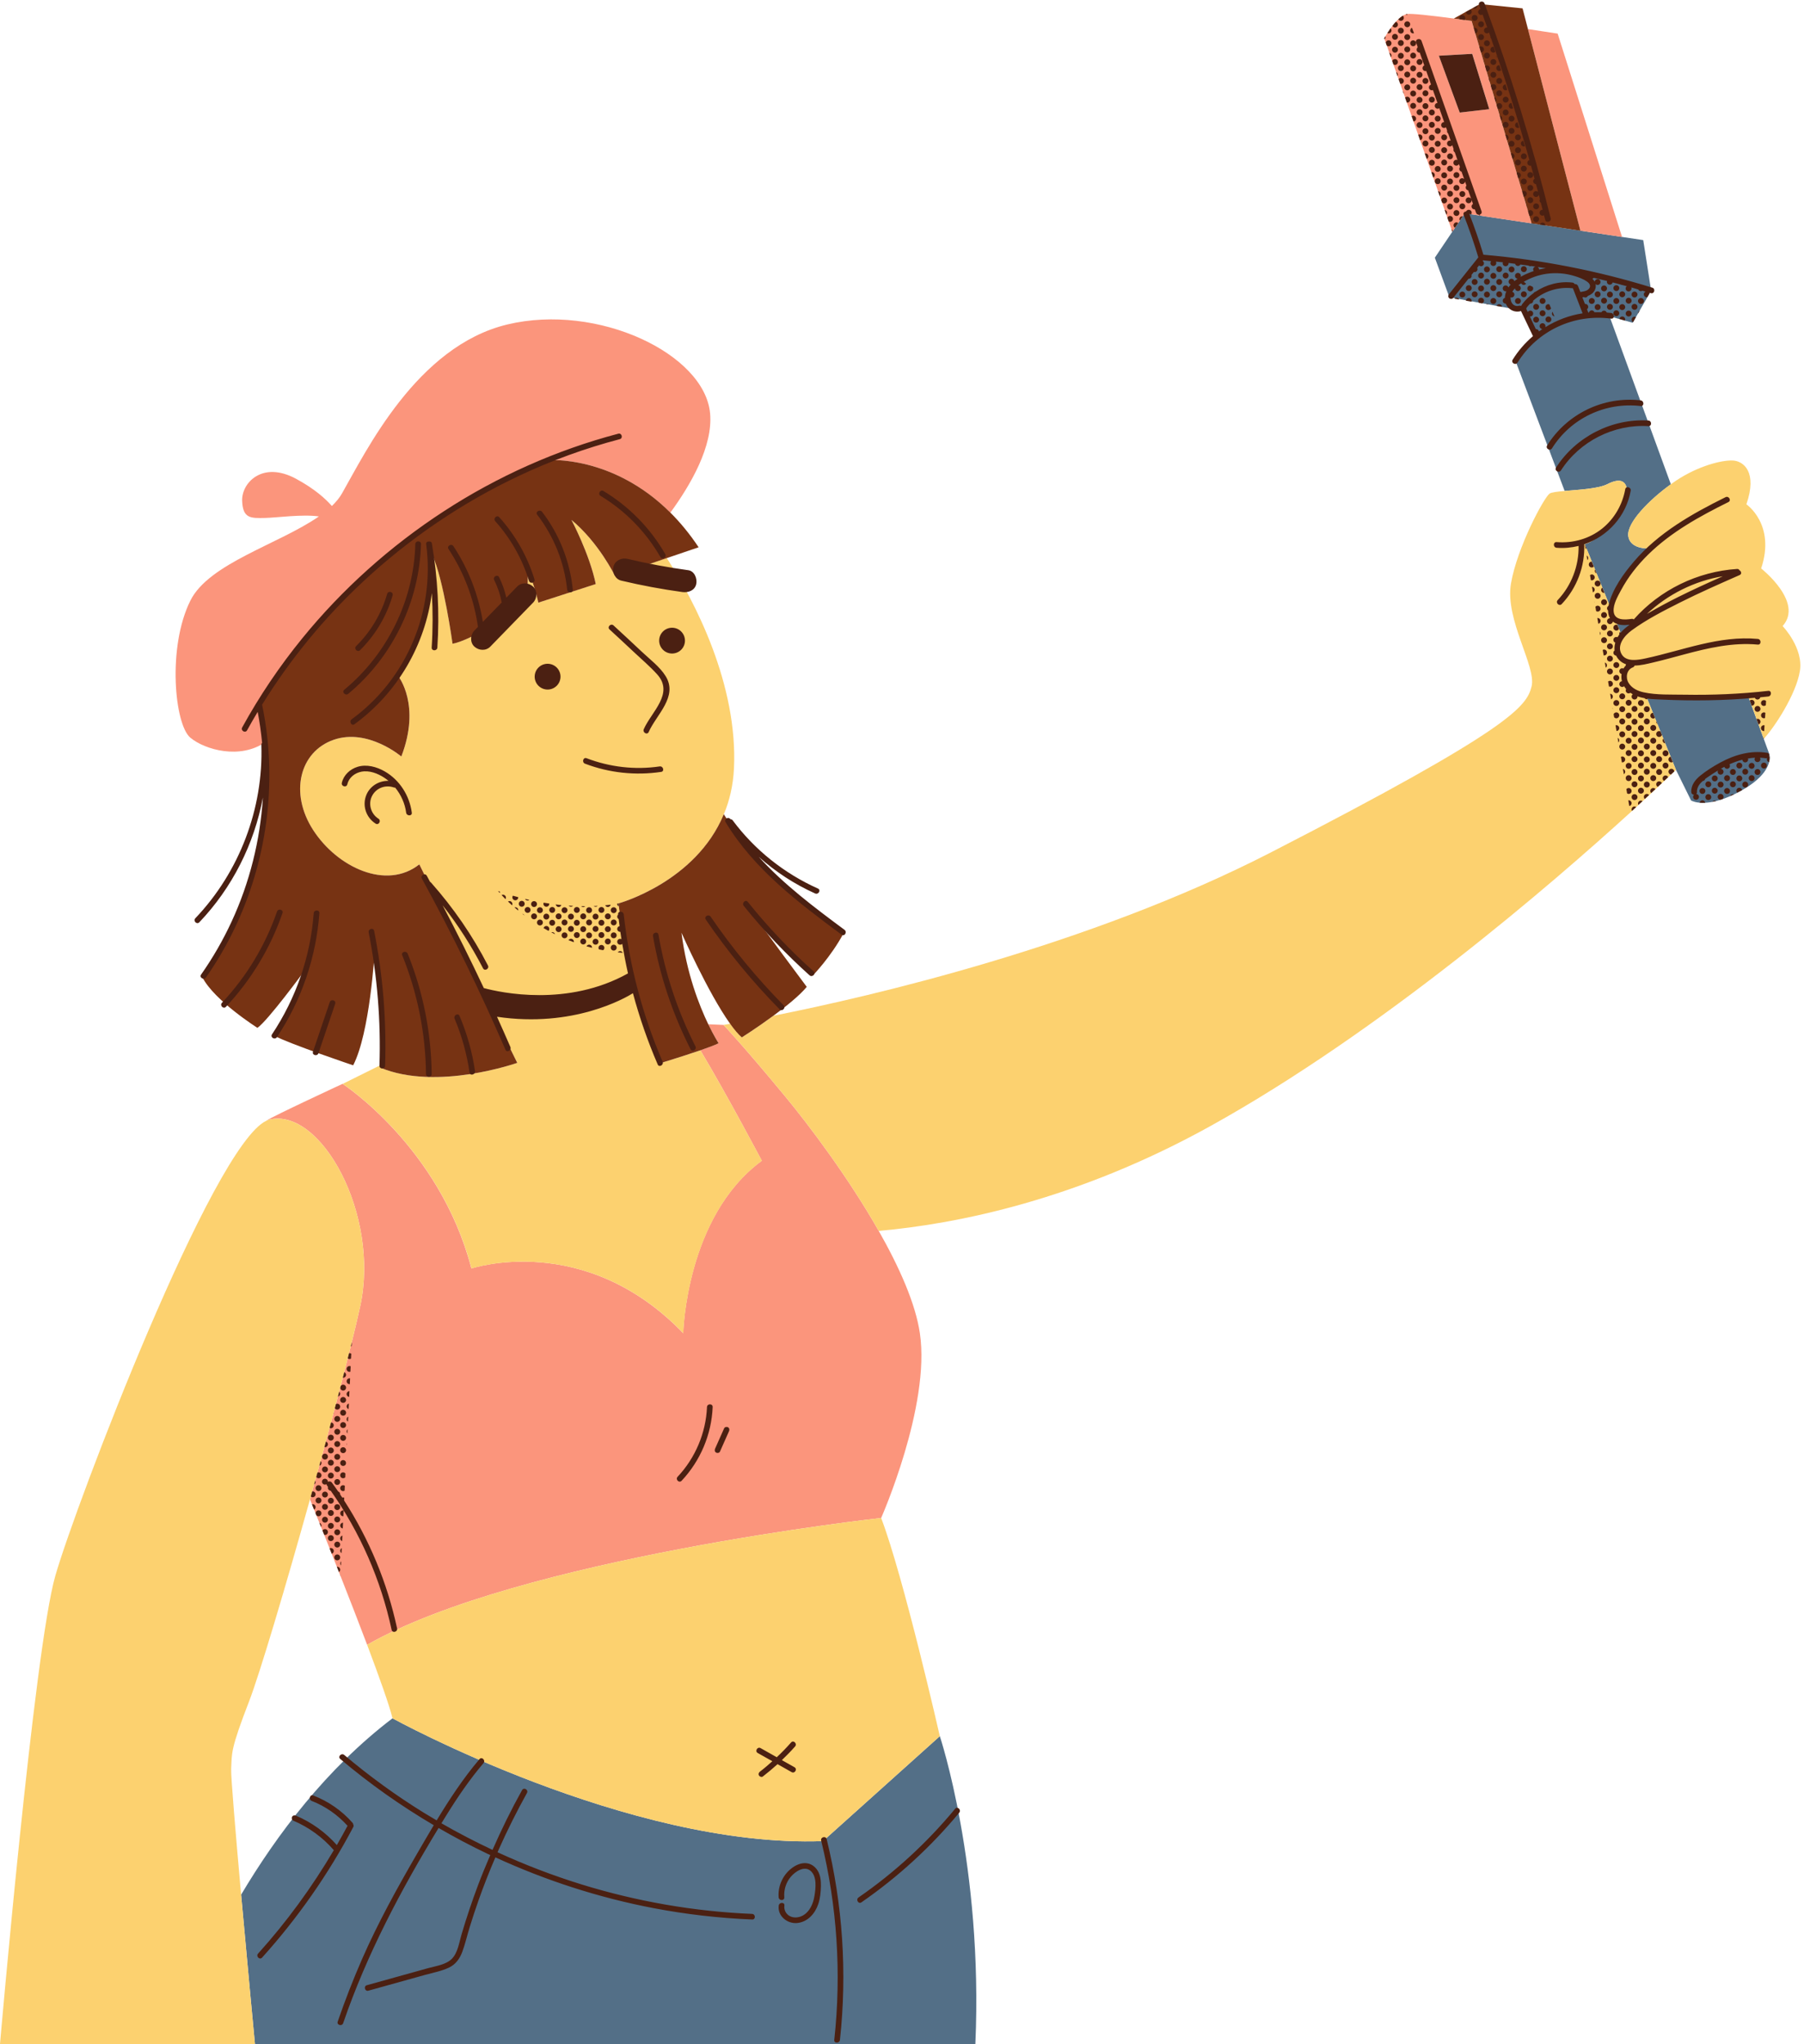 <?xml version="1.0" encoding="UTF-8"?>
<!DOCTYPE svg PUBLIC '-//W3C//DTD SVG 1.0//EN'
          'http://www.w3.org/TR/2001/REC-SVG-20010904/DTD/svg10.dtd'>
<svg height="501.0" preserveAspectRatio="xMidYMid meet" version="1.0" viewBox="0.0 -0.4 442.1 501.0" width="442.1" xmlns="http://www.w3.org/2000/svg" xmlns:xlink="http://www.w3.org/1999/xlink" zoomAndPan="magnify"
><g id="change1_1"
  ><path d="M400.31,162.51L400.31,162.51L400.31,162.51L400.31,162.51z M401.58,151.8c0,0-3.48,0.78-5.63-0.07l1.7,4.21 C398.56,154.64,399.91,153.26,401.58,151.8z M433.68,184.95c-0.04-0.41-0.12-0.63-0.12-0.63l-5.2-14.23c0,0-16.78,1.29-23.93,0 c-0.42-0.07-0.8-0.17-1.17-0.26l7.46,18.46l3.61,7.31l0.09,0.19c0,0,0.02,0.01,0.05,0.03c0.43,0.24,4.19,2.03,12.2-2.4 C433.27,189.76,433.79,186.32,433.68,184.95z M398.75,120.09c0.1,2.4-5.38,11.54-10.38,12.88l6.17,15.27 c0.94-3.62,5.22-9.67,10.12-14.22c0,0-5.11,0.51-5.62-3c-0.47-3.25,5.22-8.97,10.43-12.72l-15.03-41.17l5.67,1.58l4.53-7.87 l-1.94-12.39l-5.19-0.78l-21.37-3.21l-0.79-0.12l0,0l-16.39-2.46l-3.04,4.51l-4.29,6.37l3.57,9.7l18.3,3.35l2.9,6.47 c0,0-4.24,2.9-4.91,6.03l11.95,31.62c3.44-0.3,8.28-0.54,10.5-1.68C397.3,116.53,398.65,117.69,398.75,120.09z M96.19,420.76 c-16.19,12.32-28.4,28.59-37.1,43.23c1.6,17.78,3.39,36.6,3.39,36.6h176.55c1.92-43.57-8.71-75.45-8.71-75.45l-28.64,25.72 C154.05,452.61,96.19,420.76,96.19,420.76z" fill="#536F87"
  /></g
  ><g id="change2_1"
  ><path d="M387.31,56.15L374.45,6.73c4.28,0.64,7.28,1.11,7.28,1.11l15.78,49.84h0l-21.37-3.21L387.31,56.15z M225.43,326.37c-1.07-7.28-5.05-16.21-10.08-25.07c-7.31-12.88-16.86-25.63-22.96-33.01c-10.29-12.45-15.08-17.48-15.08-17.48 l-3.73-0.16c1.44,3,2.53,4.64,2.53,4.64c-0.87,0.43-2.56,1.06-4.48,1.73c6.72,11.25,15.06,27.08,15.06,27.08 c-18.64,13.67-19.26,42.26-19.26,42.26c-24.25-25.17-51.9-15.85-51.9-15.85c-7.78-29.83-31.58-45.26-31.58-45.26 s-16.98,7.87-18.71,9.04v0.01c0.26-0.13,0.52-0.23,0.77-0.29c12.63-3.02,27.19,23.34,22.24,45.86c-0.54,2.45-1.22,5.36-2.03,8.65 v0.02c-2.58,10.5-6.36,24.62-10.25,38.58c2.11,5.22,4.77,11.86,7.46,18.72c2.25,5.71,4.53,11.58,6.54,16.9 c37.45-21.34,125.97-31.08,125.97-31.08S228.07,344.24,225.43,326.37z M134.28,112.38c0,0,15.81-1.3,30,12.87 c5.04-6.89,10.47-16.33,9.74-24.33c-1.33-14.58-27.51-27.11-49.69-21.79s-34.6,31.05-40.52,41.41c-0.62,1.09-1.47,2.11-2.48,3.08 c-1.49-1.71-4.19-4.19-8.8-6.68c-8.26-4.45-13.34,1.03-13.19,5.4c0.16,4.37,2.07,4.29,5.64,4.21c2.81-0.06,9.18-0.96,13.17-0.37 c-9.75,6.78-26.91,11.47-31.48,20.6c-5.72,11.45-3.89,30.45,0,33.65c3.62,2.98,12.2,5.36,18.36,1.06c-0.41-3.16-1.1-6.23-2.18-9.16 C62.86,172.33,85.19,131.14,134.28,112.38z M360.65,4.73c-0.01-0.01-0.03-0.01-0.04-0.01l-4.24-0.57 c-5.73-0.76-10.45-1.28-11.55-1.12c-0.03,0.01-0.06,0.01-0.08,0.02c-2.62,0.58-5.51,5.95-5.51,5.95l16.69,47.41l3.04-4.51l3.8,0.57 l12.59,1.89L360.65,4.73z M357.73,27.18l-5.1-13.93l8.17-0.46l4.18,13.56L357.73,27.18z" fill="#FB957C"
  /></g
  ><g id="change3_1"
  ><path d="M410.72,188.29l-0.26,0.25c-0.99,0.95-4.78,4.61-10.72,10.02l-0.2,0.18 c-19.34,17.63-61.04,53.63-102.9,76.86c-32.61,18.09-62.03,23.98-81.29,25.7c-7.31-12.88-16.86-25.63-22.96-33.01 c-10.29-12.45-15.08-17.48-15.08-17.48s0.57-0.09,1.64-0.28c1.01,1.41,1.97,2.56,2.85,3.34c0,0,3.75-2.37,7.75-5.31 c23.64-4.7,77.2-17.06,121.8-39.98c59.13-30.4,62.76-35.83,63.99-40.73c1.22-4.89-6.58-16.37-5.05-25.24 c1.53-8.88,8.1-21.11,9.48-22.04c0.47-0.31,1.9-0.48,3.68-0.63c3.44-0.3,8.28-0.55,10.5-1.68c3.37-1.73,4.71-0.58,4.81,1.82 c0.09,2.4-5.38,11.54-10.38,12.88l6.18,15.28c-0.24,0.91-0.27,1.66-0.04,2.2c0.27,0.63,0.8,1.03,1.44,1.29l1.7,4.21 c-0.98,1.39-1.46,2.67-1.29,3.85c0.33,2.27,3.95,2.73,3.95,2.73c-4.05,1.86-3.14,5.78,2.95,7.31L410.72,188.29z M171.64,257.03 c-4.38,1.52-10,3.21-10,3.21c-4.11-7.06-6.75-18.37-8.29-27.05c-1.24-6.94-1.77-12.17-1.77-12.17s18.88-5.15,25.81-21.84 c1.37-3.28,2.27-6.99,2.48-11.21c0.99-20.51-9.51-40.88-16.47-51.59l-12.72,4.33c0,0-3.93-8.11-10.64-13.69 c0,0,4.43,8.36,5.96,15.71l-14.07,4.57c0,0-0.91-4.31-2.53-7.81l-0.18,8.29c0,0-13.52,8.82-18.31,9.59c0,0-2.16-15.79-5.04-21.96 c0,0,0.94,17.36-8.2,30.02c0,0,5.55,6.98,0.68,19.59c0,0-8.2-6.99-16.56-4.1c-8.36,2.89-10.94,13.07-5.01,22.18 c5.92,9.12,17.92,14.74,25.97,8.35l24.01,48.65c0,0-19.67,6.99-33.55,1.18c0,0,0.02-0.22,0.06-0.62l-9.28,4.6 c0.57,0.38,23.89,15.8,31.57,45.26c0,0,27.66-9.32,51.9,15.85c0,0,0.62-28.59,19.26-42.26C186.7,284.11,178.36,268.28,171.64,257.03 z M96.19,420.76c0,0,57.86,31.86,105.49,30.1l28.64-25.72c0,0-8.9-39.15-14.38-53.48c0,0-88.52,9.74-125.97,31.08 C93.01,410.8,95.43,417.6,96.19,420.76z M428.89,171.5l3.35,9.18c2.69-2.88,7.93-10.93,8.85-16.6c0.93-5.67-4.23-11.03-4.23-11.03 c5.26-5.87-5.26-14.12-5.26-14.12c3.61-10.82-3.62-15.72-3.62-15.72c2.75-7.93-0.7-10.61-3.32-10.74 c-2.62-0.13-8.44,1.28-13.94,4.95c-0.41,0.27-0.83,0.57-1.25,0.87c-5.22,3.74-10.91,9.46-10.43,12.72c0.51,3.52,5.62,3,5.62,3 c-4.91,4.55-9.19,10.6-10.12,14.22c-0.23,0.91-0.27,1.67-0.04,2.21c0.27,0.62,0.8,1.02,1.45,1.28c2.14,0.85,5.63,0.07,5.63,0.07 c-1.67,1.46-3.01,2.85-3.93,4.14c-0.98,1.39-1.46,2.67-1.29,3.85c0.34,2.27,3.95,2.73,3.95,2.73l0,0l0,0 c-4.05,1.86-3.14,5.78,2.96,7.31c0.37,0.09,0.76,0.18,1.17,0.26c7.15,1.3,23.93,0,23.94,0l0,0L428.89,171.5z M66.02,274.02 c-0.25,0.06-0.5,0.16-0.77,0.29c-13.21,6.25-46.56,93.7-51.68,111.47C8.36,403.9,0,500.59,0,500.59h42.02h20.46 c0,0-1.79-18.82-3.39-36.6c-1.33-14.86-2.53-28.99-2.44-30.81c0.21-3.99-0.25-4.57,4.42-16.65c2.53-6.55,8.85-27.76,14.89-49.41 c0.07-0.24,0.13-0.48,0.2-0.72c0.12-0.42,0.23-0.83,0.35-1.25c0.16-0.57,0.32-1.14,0.48-1.71c0.09-0.31,0.17-0.62,0.26-0.93 c0.08-0.3,0.17-0.6,0.25-0.9c0.1-0.35,0.2-0.71,0.29-1.06c0.16-0.57,0.31-1.13,0.46-1.69c0.11-0.38,0.21-0.77,0.31-1.15 c0.31-1.14,0.62-2.28,0.93-3.42c0.12-0.45,0.25-0.9,0.37-1.35c0.31-1.13,0.61-2.25,0.91-3.36c0.12-0.45,0.24-0.9,0.36-1.34 c0.19-0.7,0.37-1.39,0.55-2.08c0.03-0.13,0.07-0.26,0.1-0.39c0.09-0.34,0.18-0.68,0.27-1.02c0.09-0.34,0.18-0.69,0.27-1.03 c0.16-0.62,0.32-1.22,0.48-1.82c0.1-0.39,0.21-0.79,0.31-1.18c0.09-0.33,0.17-0.65,0.25-0.97c0.03-0.13,0.07-0.26,0.1-0.39 c0.18-0.7,0.36-1.4,0.54-2.08c0.12-0.46,0.23-0.9,0.35-1.35c0.3-1.16,0.58-2.29,0.86-3.39c0.11-0.42,0.21-0.84,0.32-1.25 c0.14-0.57,0.28-1.12,0.42-1.67c0.09-0.35,0.17-0.69,0.25-1.03c0.81-3.3,1.51-6.25,2.05-8.71C93.2,297.36,78.65,271,66.02,274.02z" fill="#FCD16F"
  /></g
  ><g id="change4_1"
  ><path d="M93.2,261.28c0,0,0.02-0.22,0.06-0.62c0.27-3.03,1.28-16.79-1.47-27.56c0,0-1.13,19.68-5.24,27.61 c0,0-15.58-5.24-19.26-7.22c0,0,5.75-8.55,7.17-15.74c0,0-8.78,11.97-11.37,13.78c0,0-10.53-6.65-13.47-12.35 c0,0,10.71-14.94,13.21-27.46c1.9-9.51,3.51-20.27,2.22-30.23c-0.41-3.16-1.1-6.23-2.18-9.16c0,0,22.33-41.19,71.42-59.95 c0,0,15.81-1.3,30,12.87c2.38,2.37,4.71,5.17,6.92,8.49l-7.79,2.65l-12.73,4.33c0,0-3.93-8.11-10.65-13.69c0,0,4.44,8.36,5.96,15.72 l-14.07,4.56c0,0-0.91-4.31-2.54-7.82l-0.17,8.3c0,0-13.52,8.82-18.32,9.59c0,0-2.16-15.79-5.03-21.96c0,0,0.94,17.35-8.21,30.01 c0,0,5.55,6.98,0.69,19.59c0,0-8.2-6.99-16.56-4.1c-8.36,2.89-10.94,13.07-5.01,22.18c5.93,9.12,17.93,14.74,25.98,8.36l24,48.65 C126.75,260.1,107.07,267.09,93.2,261.28z M151.59,221.02c0,0,2.67,26.53,10.05,39.22c0,0,5.61-1.7,9.99-3.21 c1.92-0.66,3.61-1.29,4.48-1.73c0,0-1.08-1.65-2.53-4.64c-2.23-4.62-5.31-12.45-6.57-22.44c0,0,6.49,14.72,11.93,22.32 c1,1.4,1.96,2.55,2.85,3.33c0,0,3.75-2.37,7.74-5.31c3.13-2.3,6.42-4.95,8.18-7.08c0,0-10.71-14.34-13.13-17.88 c0,0,11.27,12.66,14.71,14.99c0,0,4.31-4.43,7.41-10.19c0,0-20.88-15.65-29.32-29.23C170.47,215.87,151.59,221.02,151.59,221.02z M360.65,4.73L360.65,4.73l14.7,49.62l0,0l0.79,0.12l11.17,1.68L374.45,6.73l-1.32-5.08l-10.47-1.06l-6.37,3.55l0.08,0.01l4.24,0.57 L360.65,4.73z" fill="#773313"
  /></g
  ><g id="change5_1"
  ><path d="M357.73,27.19l-5.11-13.93l8.17-0.46l4.18,13.56L357.73,27.19z M155.11,243.04 c1.6,5.95,3.62,11.78,6.07,17.46c0.35,0.82,1.55,0.11,1.2-0.7c-4.95-11.47-8.16-23.66-9.52-36.08c-0.1-0.88-1.48-0.89-1.39,0 c0,0.02,0,0.03,0.01,0.05c-0.13,0.13-0.22,0.3-0.22,0.5c0,0.26,0.15,0.49,0.36,0.61c0.07,0.57,0.14,1.14,0.22,1.71 c-0.33,0.07-0.58,0.34-0.58,0.69c0,0.4,0.32,0.72,0.72,0.72c0.01,0,0.03-0.01,0.04-0.01c0.09,0.6,0.19,1.2,0.28,1.8 c-0.1-0.05-0.2-0.08-0.32-0.08c-0.4,0-0.72,0.32-0.72,0.72c0,0.4,0.32,0.72,0.72,0.72c0.2,0,0.38-0.08,0.51-0.22 c0.41,2.43,0.87,4.85,1.41,7.25c-14.81,8.28-31.18,4.72-35.33,3.6c-3.21-6.84-6.58-13.6-10.1-20.29c3.78,4.82,7.09,10,9.91,15.45 c0.41,0.79,1.61,0.09,1.2-0.7c-3.78-7.33-8.48-14.16-13.96-20.33c-0.07-0.08-0.14-0.13-0.22-0.16c-0.27-0.5-0.54-1.01-0.81-1.51 c-0.43-0.78-1.63-0.08-1.2,0.7c7.47,13.66,14.31,27.65,20.48,41.95c0.35,0.82,1.55,0.11,1.2-0.7c-1.07-2.47-2.16-4.92-3.27-7.38 C140.48,251.59,153.21,244.23,155.11,243.04z M134.2,168.61c1.75,0,3.16-1.42,3.16-3.16s-1.42-3.16-3.16-3.16 c-1.75,0-3.17,1.42-3.17,3.16S132.45,168.61,134.2,168.61z M167.86,156.62c0-1.75-1.42-3.16-3.16-3.16c-1.75,0-3.16,1.42-3.16,3.16 c0,1.75,1.42,3.16,3.16,3.16C166.45,159.78,167.86,158.37,167.86,156.62z M150.33,138.51c-0.32,1.42,0.43,3.06,1.94,3.41 c4.93,1.17,9.92,2.1,14.94,2.79c1.43,0.2,3.05-0.35,3.41-1.94c0.3-1.31-0.4-3.2-1.94-3.41c-5.02-0.69-10.01-1.62-14.94-2.79 C152.33,136.24,150.67,137.01,150.33,138.51z M100.92,198.79c-0.55-4.17-2.96-8-6.64-10.12c-1.97-1.13-4.43-1.81-6.66-1.12 c-1.85,0.57-3.41,2.01-3.85,3.93c-0.2,0.87,1.14,1.24,1.34,0.37c0.38-1.64,1.8-2.78,3.42-3.1c1.98-0.39,4.03,0.41,5.66,1.48 c0.35,0.23,0.69,0.49,1.02,0.76c-2.21-0.06-4.38,1.15-5.34,3.24c-1.2,2.62-0.25,5.7,2.18,7.24c0.76,0.48,1.45-0.72,0.7-1.2 c-1.81-1.14-2.56-3.52-1.63-5.47c0.98-2.04,3.3-2.93,5.41-2.19c0.11,0.04,0.21,0.05,0.31,0.03c1.43,1.75,2.4,3.9,2.69,6.13 C99.64,199.66,101.03,199.68,100.92,198.79z M86.17,175.91c-0.71,0.52-0.02,1.72,0.7,1.2c10.57-7.71,17.35-19.46,18.96-32.15 c0.26,4.45,0.25,8.91-0.04,13.36c-0.06,0.89,1.33,0.89,1.39,0c0.56-8.53,0.1-17.08-1.34-25.51c-0.07-0.42-0.42-0.55-0.74-0.48 c-0.37-0.03-0.72,0.18-0.66,0.65C106.63,149.48,99.63,166.1,86.17,175.91z M85.35,169.65c10.85-8.99,17.44-22.62,17.82-36.7 c0.02-0.89-1.36-0.89-1.39,0c-0.36,13.74-6.83,26.95-17.41,35.71C83.68,169.24,84.66,170.22,85.35,169.65z M88.25,158.95 c3.75-3.71,6.5-8.35,7.97-13.42c0.25-0.86-1.09-1.23-1.34-0.37c-1.4,4.85-4.02,9.26-7.61,12.81 C86.63,158.6,87.61,159.58,88.25,158.95z M111.12,133.47c-0.49-0.74-1.69-0.05-1.2,0.7c3.79,5.75,6.26,12.28,7.21,19.09 c-0.29,0.3-0.58,0.6-0.88,0.9c-1.01,1.04-1.11,2.9,0,3.92c1.09,1,2.84,1.11,3.92,0c3.49-3.59,6.99-7.19,10.48-10.78 c1.01-1.04,1.11-2.9,0-3.92c-1.09-1-2.84-1.11-3.92,0c-0.88,0.9-1.76,1.81-2.64,2.71c-0.4-1.73-0.98-3.42-1.78-5.02 c-0.4-0.8-1.6-0.1-1.2,0.7c0.87,1.73,1.49,3.59,1.84,5.5c-1.54,1.58-3.08,3.17-4.62,4.75C117.25,145.41,114.82,139.08,111.12,133.47 z M129.64,141.96c0.26,0.85,1.6,0.49,1.34-0.37c-1.74-5.64-4.69-10.83-8.63-15.22c-0.6-0.67-1.58,0.32-0.98,0.98 C125.15,131.57,127.97,136.56,129.64,141.96z M131.65,125.75c4.09,5.33,6.66,11.7,7.34,18.38c0.09,0.88,1.48,0.89,1.39,0 c-0.71-6.93-3.29-13.55-7.53-19.08C132.31,124.35,131.11,125.04,131.65,125.75z M147.18,121.14c6.08,3.66,11.13,8.84,14.66,14.99 c0.44,0.77,1.64,0.08,1.2-0.7c-3.64-6.36-8.89-11.71-15.16-15.49C147.11,119.48,146.42,120.68,147.18,121.14z M65.99,187.62 c-0.12-5.14-0.71-10.27-1.76-15.3c0,0,0,0,0,0c6.86-11.11,15.21-21.28,24.77-30.19c11.33-10.56,24.29-19.36,38.31-25.96 c7.9-3.72,16.14-6.71,24.58-8.93c0.86-0.23,0.5-1.57-0.37-1.34c-15.16,3.99-29.63,10.47-42.76,19.02 c-13.08,8.51-24.85,19.04-34.7,31.15c-5.55,6.82-10.48,14.12-14.71,21.83c-0.43,0.78,0.77,1.48,1.2,0.7 c0.84-1.53,1.71-3.03,2.6-4.52c0.48,2.51,0.84,5.05,1.08,7.59c-0.11,0.11-0.19,0.27-0.18,0.47c0.53,15.64-5.38,31.2-16.18,42.53 c-0.62,0.65,0.36,1.63,0.98,0.98c8.05-8.44,13.45-19.18,15.58-30.58c-0.67,10.48-3.25,20.85-7.66,30.39 c-2.1,4.55-4.61,8.91-7.49,13.01c-0.51,0.73,0.69,1.43,1.2,0.7C60.97,224.21,66.41,205.88,65.99,187.62z M67.89,223.02 c-2.87,8.32-7.48,15.95-13.5,22.37c-0.61,0.65,0.37,1.63,0.98,0.98c6.19-6.59,10.91-14.43,13.86-22.98 C69.52,222.55,68.18,222.18,67.89,223.02z M76.88,223.42c-0.78,10.6-4.33,20.85-10.22,29.7c-0.5,0.75,0.7,1.44,1.2,0.7 c6.03-9.05,9.61-19.56,10.41-30.4C78.33,222.53,76.95,222.53,76.88,223.42z M80.81,245.23c-1.37,4.05-2.74,8.1-4.11,12.15 c-0.29,0.85,1.05,1.21,1.34,0.37c1.37-4.05,2.74-8.1,4.11-12.15C82.43,244.75,81.09,244.39,80.81,245.23z M94.38,260.82 c0.36-11.09-0.54-22.18-2.69-33.06c-0.17-0.88-1.51-0.5-1.34,0.37c2.12,10.76,3,21.73,2.64,32.69 C92.97,261.71,94.36,261.71,94.38,260.82z M104.4,262.84c0.01,0.89,1.4,0.89,1.39,0c-0.11-10.11-2.09-20.12-5.88-29.49 c-0.33-0.82-1.67-0.46-1.34,0.37C102.31,242.98,104.29,252.85,104.4,262.84z M111.41,249.29c1.78,4.22,3,8.67,3.66,13.2 c0.13,0.88,1.46,0.51,1.34-0.37c-0.68-4.66-1.96-9.19-3.8-13.53C112.26,247.77,111.07,248.48,111.41,249.29z M170.43,256.05 c-4.38-8.62-7.43-17.84-9.06-27.37c-0.15-0.88-1.49-0.51-1.34,0.37c1.65,9.65,4.76,18.98,9.2,27.71 C169.64,257.55,170.84,256.85,170.43,256.05z M191.05,246.98c0.63,0.64,1.61-0.34,0.98-0.98c-6.59-6.7-12.57-13.96-17.87-21.72 c-0.5-0.73-1.7-0.04-1.2,0.7C178.33,232.84,184.38,240.21,191.05,246.98z M198.39,238.65c0.66,0.59,1.65-0.38,0.98-0.98 c-5.83-5.22-11.22-10.92-16.12-17.02c-0.56-0.7-1.53,0.29-0.98,0.98C187.17,227.73,192.56,233.42,198.39,238.65z M185.94,209.61 c4.11,3.66,8.76,6.71,13.82,8.98c0.81,0.36,1.51-0.83,0.7-1.2c-8.26-3.7-15.5-9.46-20.9-16.72c-0.15-0.2-0.36-0.28-0.57-0.29 c-0.47-0.72-1.63-0.03-1.18,0.72c6.93,11.52,17.82,19.71,28.45,27.6c0.72,0.53,1.41-0.67,0.7-1.2 C199.61,222.04,192.11,216.42,185.94,209.61z M157.37,159.42c-2.32-2.19-4.66-4.36-7.01-6.52c-0.66-0.6-1.64,0.37-0.98,0.98 c1.99,1.83,3.97,3.66,5.93,5.51c1.92,1.8,3.98,3.55,5.75,5.51c4.21,4.68-1.42,9.17-3.29,13.42c-0.36,0.81,0.84,1.52,1.2,0.7 c1.87-4.24,7.26-8.67,4.16-13.69C161.72,163.04,159.31,161.25,157.37,159.42z M143.37,186.78c5.95,2.27,12.37,2.94,18.66,2.01 c0.88-0.13,0.51-1.47-0.37-1.34c-6.04,0.89-12.22,0.17-17.92-2.01C142.9,185.13,142.54,186.47,143.37,186.78z M194,433.95 c0.78,0.44,1.48-0.76,0.7-1.2c-1.03-0.58-2.06-1.16-3.09-1.74c1.12-1.07,2.21-2.18,3.24-3.35c0.59-0.67-0.39-1.65-0.98-0.98 c-1.11,1.26-2.28,2.47-3.51,3.62c-1.32-0.74-2.64-1.48-3.96-2.23c-0.78-0.44-1.48,0.76-0.7,1.2c1.19,0.67,2.38,1.34,3.58,2.01 c-0.98,0.88-1.98,1.74-3.03,2.54c-0.3,0.23-0.46,0.6-0.25,0.95c0.17,0.29,0.65,0.48,0.95,0.25c1.24-0.96,2.44-1.97,3.6-3.02 C191.7,432.65,192.85,433.3,194,433.95z M97.31,398.71c-2.39-11.14-6.8-21.78-12.98-31.34l0.03-0.68c-0.08-0.03-0.18-0.06-0.27-0.06 c-0.07,0-0.14,0.02-0.21,0.04c-0.17-0.26-0.35-0.52-0.52-0.78c0-0.02,0.01-0.03,0.01-0.05c0-0.32-0.21-0.58-0.5-0.68 c-0.5-0.73-1.01-1.46-1.54-2.17c-0.26-0.35-0.69-0.36-0.99-0.19c0-0.01,0.01-0.02,0.01-0.04c0-0.4-0.32-0.72-0.72-0.72 c-0.4,0-0.72,0.32-0.72,0.72c0,0.4,0.32,0.72,0.72,0.72c0.14,0,0.27-0.05,0.38-0.13c0.01,0.11,0.03,0.22,0.12,0.33 c0.09,0.12,0.17,0.25,0.26,0.37c-0.02,0.07-0.04,0.13-0.04,0.21c0,0.39,0.31,0.7,0.7,0.72c7.21,10.23,12.29,21.83,14.92,34.08 C96.16,399.96,97.5,399.59,97.31,398.71z M167.04,362.54c4.61-4.9,7.33-11.35,7.61-18.07c0.04-0.89-1.35-0.89-1.39,0 c-0.27,6.35-2.85,12.46-7.2,17.09C165.45,362.21,166.43,363.2,167.04,362.54z M177.46,349.68c-0.74,1.67-1.48,3.33-2.22,5 c-0.15,0.34-0.1,0.75,0.25,0.95c0.3,0.17,0.8,0.1,0.95-0.25c0.74-1.67,1.48-3.33,2.22-5c0.15-0.34,0.1-0.75-0.25-0.95 C178.12,349.26,177.62,349.34,177.46,349.68z M201.24,450.74c3.92,15.96,5,32.51,3.21,48.85c-0.1,0.89,1.29,0.88,1.39,0 c1.8-16.45,0.69-33.14-3.25-49.22C202.36,449.51,201.03,449.87,201.24,450.74z M197.42,456.26c-1.27-0.06-2.51,0.54-3.49,1.31 c-2.13,1.66-3.33,4.39-3.11,7.07c0.07,0.88,1.46,0.89,1.39,0c-0.15-1.82,0.4-3.64,1.59-5.04c1.08-1.28,3.32-2.81,4.88-1.42 c1.57,1.4,1.22,4.25,0.92,6.1c-0.31,1.9-1.15,3.94-2.95,4.87c-0.97,0.5-2.23,0.61-3.19,0.04c-0.9-0.53-1.36-1.51-1.23-2.53 c0.12-0.88-1.27-0.87-1.39,0c-0.33,2.54,2.09,4.5,4.49,4.28c2.59-0.24,4.41-2.3,5.2-4.65c0.48-1.42,0.62-2.96,0.65-4.45 c0.02-1.29-0.12-2.65-0.81-3.76C199.71,457.03,198.66,456.31,197.42,456.26z M234.09,442.91c-6.86,8.3-14.83,15.64-23.69,21.76 c-0.73,0.5-0.04,1.71,0.7,1.2c8.96-6.2,17.03-13.59,23.98-21.98C235.64,443.21,234.66,442.23,234.09,442.91z M184.31,468.7 c-14.18-0.59-28.25-3.04-41.81-7.23c-7.02-2.17-13.9-4.81-20.57-7.88c0.11-0.26,0.22-0.52,0.34-0.78c2.09-4.68,4.39-9.27,6.87-13.75 c0.43-0.78-0.76-1.48-1.2-0.7c-2.65,4.76-5.05,9.66-7.24,14.65c-4.26-2-8.44-4.17-12.52-6.52c0.4-0.66,0.81-1.32,1.22-1.98 c2.75-4.45,5.7-8.77,9.09-12.77c0.57-0.68-0.4-1.66-0.98-0.98c-3.97,4.68-7.33,9.79-10.5,15.02c-1.05-0.62-2.11-1.24-3.15-1.88 c-6.84-4.23-13.36-8.97-19.5-14.16c-0.68-0.57-1.66,0.4-0.98,0.98c7.16,6.06,14.84,11.48,22.92,16.24 c-1.36,2.28-2.69,4.57-4.02,6.86c-4.93,8.51-9.68,17.09-13.62,26.11c-2.17,4.98-4.14,10.04-5.9,15.18 c-0.29,0.85,1.05,1.21,1.34,0.37c5.78-16.87,14.14-32.63,23.38-47.84c3.93,2.28,7.95,4.41,12.06,6.36c0.2,0.1,0.41,0.18,0.61,0.28 c-1.04,2.42-2.05,4.86-2.98,7.33c-1.51,4.01-2.87,8.07-4.08,12.18c-0.56,1.92-0.89,4.4-2.33,5.89c-1.43,1.47-3.93,1.79-5.82,2.31 c-5.01,1.4-10.02,2.79-15.04,4.19c-0.86,0.24-0.49,1.58,0.37,1.34c4.62-1.29,9.24-2.58,13.86-3.86c1.95-0.54,4.06-0.93,5.9-1.8 c1.64-0.78,2.62-2.16,3.25-3.83c0.73-1.97,1.2-4.06,1.82-6.07c0.65-2.12,1.35-4.23,2.08-6.32c1.28-3.65,2.69-7.25,4.22-10.8 c12.38,5.69,25.44,9.91,38.83,12.46c7.95,1.51,16.01,2.44,24.1,2.77C185.21,470.13,185.2,468.74,184.31,468.7z M86.58,446.81 c-0.01-0.14-0.05-0.29-0.17-0.42c-2.62-2.99-5.94-5.29-9.65-6.72c-0.83-0.32-1.19,1.02-0.37,1.34c3.36,1.31,6.37,3.42,8.78,6.1 c-0.85,1.59-1.72,3.16-2.62,4.72c-2.75-3.1-6.18-5.58-10-7.2c-0.35-0.15-0.74-0.1-0.95,0.25c-0.17,0.29-0.1,0.8,0.25,0.95 c3.83,1.63,7.23,4.1,9.96,7.25c-5.33,9.04-11.53,17.55-18.56,25.35c-0.6,0.66,0.38,1.65,0.98,0.98 c8.73-9.69,16.24-20.43,22.33-31.97C86.7,447.21,86.68,446.99,86.58,446.81z M399.63,119.88c0.16-0.87-1.18-1.25-1.34-0.37 c-0.67,3.75-2.63,7.19-5.6,9.6c-3.14,2.54-7.22,3.69-11.22,3.36c-0.89-0.07-0.89,1.31,0,1.39c1.85,0.15,3.66-0.03,5.39-0.45 c0.08,4.9-1.74,9.7-5.12,13.27c-0.61,0.65,0.37,1.63,0.98,0.98c3.71-3.92,5.73-9.26,5.52-14.66 C393.99,131.06,398.52,126.13,399.63,119.88z M433.33,170.31c-0.65,0.07-1.29,0.13-1.94,0.2c-0.08,0.31-0.35,0.55-0.69,0.55 c-0.29,0-0.53-0.17-0.65-0.42c-7.56,0.68-15.15,0.78-22.73,0.43c-1.17-0.05-2.43-0.09-3.66-0.25l0.06,0.14 c-0.05,0.01-0.09,0.03-0.14,0.03c-0.22,0-0.41-0.1-0.54-0.26c-0.6-0.1-1.2-0.25-1.76-0.45c0,0.02,0.01,0.03,0.01,0.05 c0,0.4-0.32,0.72-0.72,0.72c-0.4,0-0.72-0.32-0.72-0.72c0-0.23,0.12-0.43,0.29-0.56c-0.2-0.11-0.4-0.24-0.59-0.37 c-0.12,0.09-0.26,0.15-0.42,0.15c-0.4,0-0.72-0.32-0.72-0.72c0-0.13,0.04-0.25,0.11-0.35c-0.07-0.08-0.15-0.16-0.22-0.25 c-0.11-0.13-0.18-0.29-0.27-0.43c-0.13,0.11-0.29,0.18-0.47,0.18c-0.4,0-0.72-0.32-0.72-0.72c0-0.37,0.28-0.66,0.64-0.7 c-0.15-0.58-0.18-1.18-0.09-1.76c-0.31-0.08-0.55-0.35-0.55-0.69c0-0.4,0.32-0.72,0.72-0.72c0.11,0,0.21,0.03,0.3,0.07 c0.15-0.27,0.34-0.51,0.56-0.74c0-0.02-0.01-0.03-0.01-0.05c0-0.09,0.03-0.18,0.07-0.26c-1.09-0.37-1.95-1.12-2.42-2.11 c-0.37-0.03-0.67-0.33-0.67-0.71c0-0.24,0.12-0.44,0.3-0.57c-0.01-0.07-0.03-0.14-0.03-0.21c-0.04-0.59,0.04-1.15,0.19-1.7 c-0.27-0.1-0.46-0.36-0.46-0.67c0-0.4,0.32-0.72,0.72-0.72c0.1,0,0.2,0.02,0.29,0.06c0.14-0.24,0.29-0.48,0.46-0.71 c-0.01-0.05-0.03-0.09-0.03-0.14c0-0.2,0.08-0.37,0.21-0.5l0.11,0.27c0.29-0.34,0.6-0.67,0.94-0.97c0.4-0.35,0.82-0.68,1.26-1 c-1.35,0.16-2.79,0.16-3.92-0.65c-0.07-0.05-0.12-0.1-0.18-0.15c-0.04,0.36-0.34,0.64-0.7,0.64c-0.4,0-0.72-0.32-0.72-0.72 s0.32-0.72,0.72-0.72c0,0,0.01,0,0.01,0c-0.33-0.57-0.47-1.23-0.48-1.9c-0.15-0.13-0.25-0.31-0.25-0.53c0-0.26,0.15-0.48,0.36-0.6 c0.02-0.1,0.03-0.2,0.06-0.3c0.92-3.87,3.64-7.6,6.18-10.58c6.02-7.06,14.23-11.69,22.44-15.76c0.8-0.4,1.5,0.8,0.7,1.2 c-7.01,3.48-13.99,7.31-19.62,12.83c-2.66,2.6-4.98,5.55-6.73,8.84c-0.79,1.48-1.89,3.36-1.77,5.1c0.16,2.28,2.75,2.11,4.4,1.86 c0.21-0.03,0.39,0.02,0.53,0.13c6.43-7.26,15.64-11.74,25.32-12.37c0.29-0.02,0.48,0.12,0.58,0.32c0.45,0.24,0.64,0.91,0.06,1.17 c-4.94,2.18-9.89,4.35-14.71,6.78c-4.01,2.02-8.14,4.13-11.77,6.79c-1.71,1.25-3.77,3.65-2.43,5.88c1.17,1.94,4.05,1.37,5.86,0.98 c9.09-1.95,18.02-5.65,27.49-4.77c0.88,0.08,0.89,1.47,0,1.39c-6.15-0.57-12.15,0.83-18.05,2.41c-2.56,0.68-5.12,1.4-7.7,2 c-1.42,0.33-2.95,0.72-4.45,0.73c-0.06,0.19-0.19,0.36-0.43,0.45c-1.53,0.56-1.81,2.49-1.06,3.77c0.79,1.35,2.3,2.04,3.77,2.35 c3.16,0.68,6.66,0.51,9.88,0.57c6.88,0.12,13.76-0.16,20.6-0.94C434.22,168.82,434.21,170.21,433.33,170.31z M422.21,140.84 c-6.96,1.16-13.47,4.42-18.61,9.24c0.14-0.08,0.28-0.16,0.41-0.24c2.33-1.36,4.71-2.63,7.12-3.84 C414.77,144.18,418.49,142.49,422.21,140.84z M402.07,99.12c0.89,0.1,0.88-1.28,0-1.39c-9.12-1.06-18.06,3.29-22.92,11.05 c-0.47,0.76,0.72,1.46,1.2,0.7C384.97,102.1,393.42,98.11,402.07,99.12z M403.96,102.67c-8.94-0.55-17.8,4-22.62,11.53 c-0.48,0.75,0.72,1.45,1.2,0.7c4.57-7.14,12.97-11.37,21.42-10.85C404.85,104.11,404.84,102.73,403.96,102.67z M433.09,184.12 c-4.03-0.66-7.98,0.47-11.52,2.39c-1.68,0.92-3.35,1.96-4.85,3.17c-1.25,1.01-2.34,2.36-2.24,4.06c0,0.07,0.03,0.12,0.05,0.18 c-0.02,0.05-0.04,0.1-0.05,0.15c0.03-0.01,0.05-0.03,0.08-0.05c0.11,0.23,0.34,0.35,0.58,0.38c-0.13,0.13-0.22,0.31-0.22,0.51 c0,0.4,0.32,0.72,0.72,0.72c0.4,0,0.72-0.32,0.72-0.72c0-0.37-0.29-0.67-0.65-0.71c0.1-0.11,0.17-0.26,0.16-0.46 c-0.03-0.52,0.11-0.99,0.33-1.41c0.05-0.07,0.09-0.14,0.12-0.22c0.25-0.4,0.59-0.75,0.95-1.08c0.3-0.02,0.54-0.23,0.62-0.51 c0.14-0.11,0.28-0.21,0.42-0.31c0.87-0.62,1.78-1.2,2.7-1.76c-0.04,0.09-0.07,0.19-0.07,0.3c0,0.4,0.32,0.72,0.72,0.72 c0.4,0,0.72-0.32,0.72-0.72c0-0.38-0.29-0.68-0.66-0.71c0.28-0.16,0.55-0.33,0.83-0.48c0,0,0.01,0,0.01-0.01 c0.1,0.28,0.36,0.48,0.67,0.48c0.4,0,0.72-0.32,0.72-0.72c0-0.14-0.05-0.27-0.12-0.38c1.02-0.46,2.07-0.84,3.15-1.12 c0.04,0.36,0.33,0.65,0.71,0.65c0.4,0,0.72-0.32,0.72-0.72c0-0.08-0.02-0.16-0.05-0.23c0.57-0.1,1.15-0.17,1.73-0.2 c-0.06,0.11-0.11,0.23-0.11,0.36c0,0.4,0.32,0.72,0.72,0.72c0.4,0,0.72-0.32,0.72-0.72c0-0.13-0.05-0.25-0.11-0.36 c0.47,0.02,0.93,0.07,1.4,0.14c0.14,0.02,0.26,0,0.37-0.04c-0.05,0.1-0.08,0.2-0.08,0.32c0,0.33,0.23,0.6,0.53,0.68 c0.15-0.57,0.17-1.04,0.15-1.4c-0.07,0-0.14,0.03-0.2,0.05C433.69,184.71,433.61,184.21,433.09,184.12z M371.9,88.47 c-0.47,0.76-1.67,0.06-1.2-0.7c1.37-2.21,3.06-4.14,4.98-5.78c-0.98-2.06-1.96-4.11-2.94-6.17c-0.04,0.02-0.06,0.04-0.1,0.05 c-1.19,0.33-2.45-0.11-3.2-1.1c-0.18-0.24-0.31-0.49-0.41-0.76c-0.01,0-0.03,0.01-0.04,0.01c-0.4,0-0.72-0.32-0.72-0.72 c0-0.33,0.23-0.6,0.53-0.68c0.01-0.56,0.14-1.13,0.36-1.65c-0.06,0.01-0.11,0.03-0.17,0.03c-0.4,0-0.72-0.32-0.72-0.72 s0.32-0.72,0.72-0.72c0.32,0,0.58,0.21,0.67,0.49c0.17-0.25,0.37-0.49,0.57-0.72c-0.3-0.09-0.53-0.35-0.53-0.68 c0-0.4,0.32-0.72,0.72-0.72c0.35,0,0.62,0.25,0.69,0.58c0.26-0.21,0.53-0.41,0.8-0.59c-0.36-0.04-0.64-0.33-0.64-0.71 c0-0.4,0.32-0.72,0.72-0.72c0.4,0,0.72,0.32,0.72,0.72c0,0.08-0.02,0.16-0.05,0.24c0.85-0.48,1.73-0.88,2.56-1.19 c0.21-0.08,0.42-0.15,0.64-0.22c-0.08-0.12-0.14-0.25-0.14-0.4c0-0.34,0.24-0.61,0.55-0.69c-0.33-0.05-0.67-0.11-1-0.15 c-0.08,0.03-0.17,0.05-0.27,0.05c-0.17,0-0.32-0.07-0.44-0.16c-0.65-0.09-1.31-0.18-1.96-0.26c-0.13,0.21-0.35,0.36-0.61,0.36 c-0.33,0-0.6-0.23-0.68-0.53c-0.54-0.07-1.08-0.14-1.63-0.21c0,0.03,0.02,0.05,0.02,0.08c0,0.4-0.32,0.72-0.72,0.72 c-0.4,0-0.72-0.32-0.72-0.72c0-0.08,0.02-0.16,0.05-0.24c-0.57-0.06-1.15-0.11-1.72-0.17c0.06,0.1,0.1,0.22,0.1,0.35 c0,0.4-0.32,0.72-0.72,0.72c-0.4,0-0.72-0.32-0.72-0.72c0-0.18,0.07-0.34,0.18-0.46c-0.59-0.06-1.17-0.12-1.76-0.18 c-0.06-0.01-0.11-0.03-0.17-0.05c-0.05,0.06-0.09,0.12-0.14,0.17c0.18,0.13,0.31,0.34,0.31,0.58c0,0.4-0.32,0.72-0.72,0.72 c-0.18,0-0.35-0.07-0.48-0.19c-0.16,0.2-0.31,0.39-0.47,0.59c0.05,0.1,0.09,0.2,0.09,0.32c0,0.4-0.32,0.72-0.72,0.72 c-0.06,0-0.12-0.01-0.18-0.03c-0.19,0.24-0.38,0.48-0.58,0.72c0.02,0.07,0.04,0.14,0.04,0.22c0,0.4-0.32,0.72-0.72,0.72 c-0.02,0-0.03-0.01-0.05-0.01c-1.26,1.58-2.52,3.17-3.78,4.75c-0.23,0.29-0.74,0.24-0.98,0c-0.28-0.29-0.23-0.69,0-0.98 c2.39-3,4.78-6,7.17-9c-1.06-3.52-2.26-7-3.6-10.42c-0.19-0.48,0.19-0.8,0.6-0.82c0.11-0.25,0.36-0.42,0.65-0.42 c0.4,0,0.72,0.32,0.72,0.72c0,0.15-0.05,0.27-0.13,0.39l-0.44-0.07c1.28,3.28,2.43,6.62,3.45,9.99c0.04,0,0.08-0.02,0.12-0.01 c14,1.21,27.84,3.91,41.27,8.07c0.85,0.26,0.49,1.6-0.37,1.34c-0.14-0.04-0.27-0.08-0.41-0.12c0.04,0.06,0.07,0.12,0.09,0.18 l-0.53,0.92c-0.05,0.01-0.1,0.03-0.15,0.03c-0.4,0-0.72-0.32-0.72-0.72c0-0.3,0.18-0.55,0.44-0.66c-0.26-0.08-0.53-0.15-0.79-0.23 c-0.11,0.07-0.23,0.11-0.37,0.11c-0.29,0-0.53-0.17-0.64-0.41c-0.57-0.17-1.13-0.34-1.7-0.5c0.03,0.08,0.05,0.17,0.05,0.26 c0,0.4-0.32,0.72-0.72,0.72c-0.4,0-0.72-0.32-0.72-0.72c0-0.23,0.11-0.43,0.28-0.56c-0.37-0.1-0.74-0.2-1.12-0.3 c-0.01,0-0.01,0-0.02,0c-0.13,0-0.24-0.04-0.34-0.1c-0.66-0.18-1.32-0.36-1.99-0.53c-0.07,0.32-0.35,0.56-0.69,0.56 c-0.4,0-0.72-0.32-0.72-0.72c0-0.07,0.03-0.13,0.05-0.19c-1.08-0.27-2.17-0.52-3.25-0.77c-0.1,0.11-0.23,0.18-0.38,0.21 c0.03,0.03,0.07,0.05,0.1,0.08c0.2,0.2,0.36,0.42,0.49,0.66c0.04-0.36,0.33-0.65,0.71-0.65c0.4,0,0.72,0.32,0.72,0.72 s-0.32,0.72-0.72,0.72c-0.19,0-0.36-0.08-0.49-0.2c0.11,0.49,0.05,1.02-0.21,1.51c-0.38,0.71-0.99,1.12-1.68,1.38 c-0.12,0.23-0.35,0.39-0.63,0.39c-0.13,0-0.25-0.05-0.36-0.11c-0.12,0.02-0.23,0.05-0.35,0.07c0.21,0.54,0.42,1.09,0.63,1.63 c0.03,0,0.05-0.01,0.08-0.01c0.4,0,0.72,0.32,0.72,0.72c0,0.24-0.12,0.44-0.3,0.57c0.11,0.28,0.21,0.55,0.32,0.83 c0.05-0.01,0.1-0.01,0.15-0.02c0.08-0.3,0.35-0.53,0.68-0.53c0.3,0,0.56,0.19,0.67,0.46c0.57-0.02,1.14-0.02,1.72,0 c0.12-0.23,0.35-0.39,0.63-0.39c0.31,0,0.57,0.2,0.67,0.47c0.36,0.03,0.72,0.06,1.08,0.1c0.87,0.12,0.88,1.51,0,1.39 C385.74,76.47,376.75,80.64,371.9,88.47z M387.84,76.39c-0.79-2.05-1.59-4.1-2.38-6.15c-0.03,0-0.06,0.01-0.09,0.01 c-3.47-0.41-7.04,0.73-9.63,3.04c0,0,0,0.01,0,0.01c0,0.4-0.32,0.72-0.72,0.72c-0.01,0-0.02-0.01-0.03-0.01 c-0.26,0.27-0.52,0.55-0.75,0.85c-0.03,0.03-0.06,0.05-0.09,0.07c-0.01,0.13-0.06,0.25-0.13,0.35c0.13,0.27,0.26,0.54,0.38,0.81 c0.12-0.21,0.35-0.36,0.61-0.36c0.4,0,0.72,0.32,0.72,0.72s-0.32,0.72-0.72,0.72c-0.04,0-0.07-0.02-0.11-0.02 c0.49,1.04,0.99,2.08,1.48,3.12c0.02,0,0.04-0.01,0.07-0.01c0.35,0,0.63,0.26,0.69,0.59c0.28-0.2,0.55-0.41,0.84-0.6 c-0.38-0.02-0.68-0.33-0.68-0.71c0-0.4,0.32-0.72,0.72-0.72c0.4,0,0.72,0.32,0.72,0.72c0,0.1-0.02,0.19-0.05,0.27 C381.48,78.07,384.58,76.9,387.84,76.39z M377.18,65.64c0,0.01,0,0.01,0,0.02c0.53-0.13,1.08-0.23,1.62-0.31c0,0,0-0.01,0-0.01 c-0.65-0.11-1.31-0.2-1.97-0.3C377.03,65.16,377.18,65.38,377.18,65.64z M372.27,74.54c0.19-0.05,0.36-0.02,0.49,0.05 c0.01-0.01,0.02-0.02,0.03-0.03c0.04-0.08,0.09-0.15,0.15-0.21c0.02-0.06,0.04-0.13,0.09-0.19c0.8-1.05,1.75-1.96,2.81-2.73 c0.1-0.17,0.27-0.29,0.47-0.33c2.63-1.76,5.85-2.62,9.05-2.24c0.27,0.03,0.45,0.2,0.56,0.39c0.37-0.09,0.69,0.15,0.82,0.49 c0.18,0.47,0.37,0.94,0.55,1.42c0.72-0.1,1.57-0.21,2.07-0.75c0.62-0.67,0.21-1.34-0.42-1.78c-0.92-0.65-2.06-1.07-3.13-1.39 c-2.19-0.67-4.53-0.85-6.8-0.53c-1.96,0.28-3.86,0.95-5.57,1.95c0.15,0.15,0.35,0.3,0.57,0.45c-0.13,0.19-0.34,0.33-0.59,0.33 c-0.28,0-0.51-0.16-0.63-0.39c-0.06,0.04-0.12,0.07-0.17,0.1c-0.17,0.12-0.35,0.25-0.52,0.38c0.34,0.06,0.6,0.34,0.6,0.7 c0,0.4-0.32,0.72-0.72,0.72c-0.38,0-0.69-0.3-0.71-0.68c-0.25,0.26-0.48,0.54-0.66,0.85c0.3,0.09,0.52,0.35,0.52,0.68 c0,0.4-0.32,0.72-0.72,0.72c-0.08,0-0.16-0.02-0.23-0.05c-0.03,0.67,0.2,1.37,0.66,1.78c0.03,0.02,0.06,0.04,0.09,0.07 C371.29,74.58,371.73,74.69,372.27,74.54z M151.25,221.12c0,0.29,0.17,0.53,0.41,0.64c-0.05-0.47-0.08-0.74-0.08-0.74 s-0.11,0.02-0.32,0.07C151.26,221.1,151.25,221.11,151.25,221.12z M151.97,232.72c-0.24,0-0.44,0.13-0.58,0.31 c0.4,0.04,0.81,0.07,1.22,0.1C152.5,232.89,152.26,232.72,151.97,232.72z M146.46,221.63c-0.31,0.02-0.63,0.03-0.96,0.04 c0.12,0.1,0.27,0.17,0.45,0.17C146.15,221.84,146.33,221.76,146.46,221.63z M148.96,221.91c0.34,0,0.62-0.25,0.69-0.57 c-0.39,0.05-0.84,0.1-1.34,0.15C148.43,221.73,148.67,221.91,148.96,221.91L148.96,221.91z M150.4,224.98 c-0.4,0-0.72,0.32-0.72,0.72s0.32,0.72,0.72,0.72s0.72-0.32,0.72-0.72S150.8,224.98,150.4,224.98z M145.95,228 c0.4,0,0.72-0.32,0.72-0.72s-0.32-0.72-0.72-0.72c-0.4,0-0.72,0.32-0.72,0.72S145.55,228,145.95,228z M150.4,221.97 c-0.4,0-0.72,0.32-0.72,0.72c0,0.4,0.32,0.72,0.72,0.72s0.72-0.32,0.72-0.72C151.12,222.29,150.8,221.97,150.4,221.97z M147.39,221.91c-0.4,0-0.72,0.32-0.72,0.72c0,0.4,0.32,0.72,0.72,0.72c0.4,0,0.72-0.32,0.72-0.72 C148.11,222.23,147.79,221.91,147.39,221.91z M148.96,224.92c0.4,0,0.72-0.32,0.72-0.72c0-0.4-0.32-0.72-0.72-0.72 c-0.4,0-0.72,0.32-0.72,0.72C148.24,224.6,148.56,224.92,148.96,224.92z M147.39,225.05c-0.4,0-0.72,0.32-0.72,0.72 c0,0.4,0.32,0.72,0.72,0.72c0.4,0,0.72-0.32,0.72-0.72C148.11,225.37,147.79,225.05,147.39,225.05z M148.96,228.06L148.96,228.06 c0.4,0,0.72-0.32,0.72-0.72c0-0.4-0.32-0.72-0.72-0.72c-0.4,0-0.72,0.32-0.72,0.72C148.24,227.74,148.56,228.06,148.96,228.06z M145.23,224.26c0,0.4,0.32,0.72,0.72,0.72c0.4,0,0.72-0.32,0.72-0.72c0-0.4-0.32-0.72-0.72-0.72 C145.55,223.54,145.23,223.87,145.23,224.26z M150.4,232.59c0.4,0,0.72-0.32,0.72-0.72s-0.32-0.72-0.72-0.72s-0.72,0.32-0.72,0.72 S150,232.59,150.4,232.59z M150.4,228.13c-0.4,0-0.72,0.32-0.72,0.72s0.32,0.72,0.72,0.72s0.72-0.32,0.72-0.72 S150.8,228.13,150.4,228.13z M147.39,228.06c-0.4,0-0.72,0.32-0.72,0.72c0,0.4,0.32,0.72,0.72,0.72c0.4,0,0.72-0.32,0.72-0.72 C148.11,228.39,147.79,228.06,147.39,228.06z M148.96,231.08c0.4,0,0.72-0.32,0.72-0.72c0-0.4-0.32-0.72-0.72-0.72 c-0.4,0-0.72,0.32-0.72,0.72C148.24,230.76,148.56,231.08,148.96,231.08z M147.8,232.5c0.18-0.13,0.31-0.33,0.31-0.57 c0-0.4-0.32-0.72-0.72-0.72c-0.4,0-0.72,0.32-0.72,0.72c0,0.14,0.05,0.26,0.11,0.37C147.12,232.37,147.46,232.44,147.8,232.5z M145.95,231.14c0.4,0,0.72-0.32,0.72-0.72c0-0.4-0.32-0.72-0.72-0.72c-0.4,0-0.72,0.32-0.72,0.72 C145.23,230.82,145.55,231.14,145.95,231.14z M139.92,221.84c0.2,0,0.38-0.08,0.51-0.21c-0.35-0.02-0.7-0.04-1.06-0.06 C139.5,221.73,139.69,221.84,139.92,221.84z M142.93,221.91L142.93,221.91c0.19,0,0.36-0.08,0.49-0.2c-0.32,0-0.65,0-0.99-0.01 C142.56,221.83,142.74,221.91,142.93,221.91z M144.37,224.98c-0.4,0-0.72,0.32-0.72,0.72s0.32,0.72,0.72,0.72 c0.4,0,0.72-0.32,0.72-0.72S144.77,224.98,144.37,224.98z M139.92,226.56c-0.4,0-0.72,0.32-0.72,0.72s0.32,0.72,0.72,0.72 c0.4,0,0.72-0.32,0.72-0.72S140.32,226.56,139.92,226.56z M144.37,221.97c-0.4,0-0.72,0.32-0.72,0.72c0,0.4,0.32,0.72,0.72,0.72 c0.4,0,0.72-0.32,0.72-0.72C145.09,222.29,144.77,221.97,144.37,221.97z M141.36,223.35c0.4,0,0.72-0.32,0.72-0.72 c0-0.4-0.32-0.72-0.72-0.72s-0.72,0.32-0.72,0.72C140.64,223.02,140.96,223.35,141.36,223.35z M142.21,224.2 c0,0.4,0.32,0.72,0.72,0.72s0.72-0.32,0.72-0.72c0-0.4-0.32-0.72-0.72-0.72S142.21,223.8,142.21,224.2z M141.36,226.49 c0.4,0,0.72-0.32,0.72-0.72c0-0.4-0.32-0.72-0.72-0.72s-0.72,0.32-0.72,0.72C140.64,226.17,140.96,226.49,141.36,226.49z M142.93,228.06L142.93,228.06c0.4,0,0.72-0.32,0.72-0.72c0-0.4-0.32-0.72-0.72-0.72s-0.72,0.32-0.72,0.72 C142.21,227.74,142.53,228.06,142.93,228.06z M139.92,223.54c-0.4,0-0.72,0.32-0.72,0.72c0,0.4,0.32,0.72,0.72,0.72 c0.4,0,0.72-0.32,0.72-0.72C140.64,223.87,140.32,223.54,139.92,223.54z M144.37,231.14c-0.28,0-0.52,0.17-0.64,0.4 c0.44,0.13,0.89,0.25,1.35,0.36c0-0.01,0.01-0.03,0.01-0.04C145.09,231.47,144.77,231.14,144.37,231.14z M144.37,228.13 c-0.4,0-0.72,0.32-0.72,0.72s0.32,0.72,0.72,0.72c0.4,0,0.72-0.32,0.72-0.72S144.77,228.13,144.37,228.13z M141.36,229.51 c0.4,0,0.72-0.32,0.72-0.72c0-0.4-0.32-0.72-0.72-0.72s-0.72,0.32-0.72,0.72C140.64,229.18,140.96,229.51,141.36,229.51z M142.93,231.08c0.4,0,0.72-0.32,0.72-0.72c0-0.4-0.32-0.72-0.72-0.72s-0.72,0.32-0.72,0.72 C142.21,230.76,142.53,231.08,142.93,231.08z M139.92,229.7c-0.26,0-0.47,0.14-0.6,0.34c0.42,0.17,0.86,0.33,1.3,0.49 c0.01-0.04,0.02-0.07,0.02-0.12C140.64,230.02,140.32,229.7,139.92,229.7z M133.89,221.84c0.4,0,0.72-0.32,0.72-0.72 c0-0.02-0.01-0.04-0.01-0.06c-0.45-0.07-0.91-0.14-1.37-0.21c-0.03,0.08-0.06,0.18-0.06,0.28 C133.17,221.52,133.49,221.84,133.89,221.84z M136.9,221.91L136.9,221.91c0.31,0,0.57-0.2,0.67-0.48c-0.45-0.04-0.91-0.09-1.38-0.15 C136.25,221.63,136.54,221.91,136.9,221.91z M138.35,224.98c-0.4,0-0.72,0.32-0.72,0.72s0.32,0.72,0.72,0.72 c0.4,0,0.72-0.32,0.72-0.72S138.74,224.98,138.35,224.98z M133.89,226.56c-0.33,0-0.59,0.22-0.68,0.52c0.39,0.23,0.8,0.46,1.21,0.68 c0.11-0.13,0.19-0.29,0.19-0.48C134.61,226.88,134.29,226.56,133.89,226.56z M138.35,221.97c-0.4,0-0.72,0.32-0.72,0.72 c0,0.4,0.32,0.72,0.72,0.72c0.4,0,0.72-0.32,0.72-0.72C139.07,222.29,138.74,221.97,138.35,221.97z M135.33,221.91 c-0.4,0-0.72,0.32-0.72,0.72c0,0.4,0.32,0.72,0.72,0.72c0.4,0,0.72-0.32,0.72-0.72C136.05,222.23,135.73,221.91,135.33,221.91z M136.9,224.92c0.4,0,0.72-0.32,0.72-0.72c0-0.4-0.32-0.72-0.72-0.72c-0.4,0-0.72,0.32-0.72,0.72 C136.18,224.6,136.51,224.92,136.9,224.92z M135.33,225.05c-0.4,0-0.72,0.32-0.72,0.72c0,0.4,0.32,0.72,0.72,0.72 c0.4,0,0.72-0.32,0.72-0.72C136.05,225.37,135.73,225.05,135.33,225.05z M136.9,228.06L136.9,228.06c0.4,0,0.72-0.32,0.72-0.72 c0-0.4-0.32-0.72-0.72-0.72c-0.4,0-0.72,0.32-0.72,0.72C136.18,227.74,136.51,228.06,136.9,228.06z M133.89,223.54 c-0.4,0-0.72,0.32-0.72,0.72c0,0.4,0.32,0.72,0.72,0.72c0.4,0,0.72-0.32,0.72-0.72C134.61,223.87,134.29,223.54,133.89,223.54z M138.35,229.57c0.4,0,0.72-0.32,0.72-0.72s-0.32-0.72-0.72-0.72c-0.4,0-0.72,0.32-0.72,0.72S137.95,229.57,138.35,229.57z M135.33,228.06c-0.08,0-0.16,0.02-0.23,0.05c0.3,0.16,0.6,0.31,0.91,0.47C135.92,228.28,135.66,228.06,135.33,228.06z M127.86,220.4c-0.4,0-0.72,0.32-0.72,0.72s0.32,0.72,0.72,0.72s0.72-0.32,0.72-0.72S128.26,220.4,127.86,220.4z M129.74,220.17 c-0.36-0.08-0.72-0.16-1.08-0.25c0.12,0.24,0.36,0.41,0.65,0.41C129.47,220.33,129.62,220.27,129.74,220.17z M130.88,221.91 L130.88,221.91c0.4,0,0.72-0.32,0.72-0.72c0-0.4-0.32-0.72-0.72-0.72c-0.4,0-0.72,0.32-0.72,0.72 C130.16,221.58,130.48,221.91,130.88,221.91z M132.32,226.43c0.4,0,0.72-0.32,0.72-0.72s-0.32-0.72-0.72-0.72 c-0.4,0-0.72,0.32-0.72,0.72S131.92,226.43,132.32,226.43z M132.32,221.97c-0.4,0-0.72,0.32-0.72,0.72c0,0.4,0.32,0.72,0.72,0.72 c0.4,0,0.72-0.32,0.72-0.72C133.04,222.29,132.72,221.97,132.32,221.97z M129.3,223.35c0.4,0,0.72-0.32,0.72-0.72 c0-0.4-0.32-0.72-0.72-0.72c-0.4,0-0.72,0.32-0.72,0.72C128.58,223.02,128.91,223.35,129.3,223.35z M130.88,224.92 c0.4,0,0.72-0.32,0.72-0.72c0-0.4-0.32-0.72-0.72-0.72c-0.4,0-0.72,0.32-0.72,0.72C130.16,224.6,130.48,224.92,130.88,224.92z M128,223.57c0.17,0.13,0.34,0.27,0.52,0.4C128.42,223.76,128.23,223.62,128,223.57z M127,219.5c-0.43-0.11-0.86-0.23-1.3-0.36 c-0.08,0.12-0.14,0.25-0.14,0.4c0,0.4,0.32,0.72,0.72,0.72s0.72-0.32,0.72-0.72C127.01,219.53,127,219.52,127,219.5z M122.93,218.99 c0.26,0.28,0.58,0.61,0.95,0.99c0.06-0.11,0.11-0.23,0.11-0.36c0-0.4-0.32-0.72-0.72-0.72 C123.15,218.89,123.04,218.93,122.93,218.99z M124.49,220.57c0.31,0.29,0.64,0.6,1,0.92c0.05-0.09,0.08-0.2,0.08-0.31 c0-0.4-0.32-0.72-0.72-0.72C124.72,220.46,124.6,220.51,124.49,220.57z M122.54,218.16c-0.16-0.05-0.32-0.1-0.48-0.16 c0.03,0.04,0.16,0.2,0.38,0.45C122.5,218.37,122.53,218.27,122.54,218.16z M126.29,221.97c-0.07,0-0.14,0.02-0.21,0.04 c0.29,0.25,0.59,0.5,0.91,0.76c0-0.03,0.02-0.05,0.02-0.08C127.01,222.29,126.69,221.97,126.29,221.97z M405.16,178.73 c0.4,0,0.72-0.32,0.72-0.72c0-0.4-0.32-0.72-0.72-0.72s-0.72,0.32-0.72,0.72C404.44,178.4,404.76,178.73,405.16,178.73z M405.9,176.37c-0.01,0.04-0.03,0.09-0.03,0.13c0,0.24,0.13,0.45,0.31,0.58L405.9,176.37z M405.16,175.71c0.16,0,0.3-0.06,0.42-0.15 l-0.51-1.27c-0.35,0.05-0.63,0.34-0.63,0.7C404.44,175.39,404.76,175.71,405.16,175.71z M405.16,184.89c0.4,0,0.72-0.32,0.72-0.72 c0-0.4-0.32-0.72-0.72-0.72s-0.72,0.32-0.72,0.72C404.44,184.56,404.76,184.89,405.16,184.89z M406.6,180.23 c0.31,0,0.58-0.2,0.67-0.49l-0.35-0.87c-0.1-0.05-0.2-0.08-0.32-0.08c-0.4,0-0.72,0.32-0.72,0.72 C405.88,179.91,406.2,180.23,406.6,180.23z M407.63,180.63c-0.11,0.13-0.18,0.28-0.18,0.46c0,0.37,0.29,0.67,0.65,0.71 L407.63,180.63z M406.6,181.94c-0.4,0-0.72,0.32-0.72,0.72s0.32,0.72,0.72,0.72c0.4,0,0.72-0.32,0.72-0.72S407,181.94,406.6,181.94z M408.17,184.95c0.4,0,0.72-0.32,0.72-0.72s-0.32-0.72-0.72-0.72c-0.4,0-0.72,0.32-0.72,0.72S407.77,184.95,408.17,184.95z M405.16,181.87c0.4,0,0.72-0.32,0.72-0.72c0-0.4-0.32-0.72-0.72-0.72s-0.72,0.32-0.72,0.72 C404.44,181.55,404.76,181.87,405.16,181.87z M409.61,188.03c-0.4,0-0.72,0.32-0.72,0.72c0,0.35,0.26,0.64,0.6,0.7l0.83-0.77 C410.28,188.31,409.98,188.03,409.61,188.03z M405.16,191.04c0.4,0,0.72-0.32,0.72-0.72c0-0.4-0.32-0.72-0.72-0.72 s-0.72,0.32-0.72,0.72C404.44,190.72,404.76,191.04,405.16,191.04z M409.61,186.46c0.12,0,0.23-0.04,0.33-0.09l-0.53-1.31 c-0.3,0.09-0.53,0.35-0.53,0.68C408.89,186.14,409.21,186.46,409.61,186.46z M406.6,184.95c-0.4,0-0.72,0.32-0.72,0.72 c0,0.4,0.32,0.72,0.72,0.72c0.4,0,0.72-0.32,0.72-0.72C407.32,185.27,407,184.95,406.6,184.95z M408.17,187.96 c0.4,0,0.72-0.32,0.72-0.72s-0.32-0.72-0.72-0.72c-0.4,0-0.72,0.32-0.72,0.72S407.77,187.96,408.17,187.96z M406.6,188.1 c-0.4,0-0.72,0.32-0.72,0.72s0.32,0.72,0.72,0.72c0.4,0,0.72-0.32,0.72-0.72S407,188.1,406.6,188.1z M408.17,189.67 c-0.4,0-0.72,0.32-0.72,0.72c0,0.27,0.15,0.49,0.37,0.62l0.99-0.93C408.7,189.84,408.46,189.67,408.17,189.67z M405.16,188.03 c0.4,0,0.72-0.32,0.72-0.72c0-0.4-0.32-0.72-0.72-0.72s-0.72,0.32-0.72,0.72C404.44,187.71,404.76,188.03,405.16,188.03z M406.6,191.11c-0.4,0-0.72,0.32-0.72,0.72c0,0.28,0.16,0.51,0.39,0.63l0.99-0.92C407.14,191.29,406.89,191.11,406.6,191.11z M404.44,193.47c0,0.2,0.08,0.38,0.21,0.51l1.05-0.98c-0.13-0.15-0.32-0.25-0.54-0.25C404.76,192.75,404.44,193.07,404.44,193.47z M399.13,172.57c0.4,0,0.72-0.32,0.72-0.72c0-0.4-0.32-0.72-0.72-0.72c-0.4,0-0.72,0.32-0.72,0.72 C398.41,172.24,398.73,172.57,399.13,172.57z M402.14,172.63c0.4,0,0.72-0.32,0.72-0.72s-0.32-0.72-0.72-0.72 c-0.4,0-0.72,0.32-0.72,0.72S401.74,172.63,402.14,172.63z M403.58,175.71c-0.4,0-0.72,0.32-0.72,0.72s0.32,0.72,0.72,0.72 c0.4,0,0.72-0.32,0.72-0.72S403.98,175.71,403.58,175.71z M399.13,178.73c0.4,0,0.72-0.32,0.72-0.72c0-0.4-0.32-0.72-0.72-0.72 c-0.4,0-0.72,0.32-0.72,0.72C398.41,178.4,398.73,178.73,399.13,178.73z M403.58,172.7c-0.4,0-0.72,0.32-0.72,0.72 c0,0.4,0.32,0.72,0.72,0.72c0.4,0,0.72-0.32,0.72-0.72C404.3,173.02,403.98,172.7,403.58,172.7z M400.57,172.63 c-0.4,0-0.72,0.32-0.72,0.72c0,0.4,0.32,0.72,0.72,0.72c0.4,0,0.72-0.32,0.72-0.72C401.29,172.96,400.97,172.63,400.57,172.63z M402.14,175.65c0.4,0,0.72-0.32,0.72-0.72s-0.32-0.72-0.72-0.72c-0.4,0-0.72,0.32-0.72,0.72S401.74,175.65,402.14,175.65z M400.57,175.78c-0.4,0-0.72,0.32-0.72,0.72s0.32,0.72,0.72,0.72c0.4,0,0.72-0.32,0.72-0.72S400.97,175.78,400.57,175.78z M402.14,178.79c0.4,0,0.72-0.32,0.72-0.72s-0.32-0.72-0.72-0.72c-0.4,0-0.72,0.32-0.72,0.72S401.74,178.79,402.14,178.79z M399.13,175.71c0.4,0,0.72-0.32,0.72-0.72c0-0.4-0.32-0.72-0.72-0.72c-0.4,0-0.72,0.32-0.72,0.72 C398.41,175.39,398.73,175.71,399.13,175.71z M403.58,181.87c-0.4,0-0.72,0.32-0.72,0.72c0,0.4,0.32,0.72,0.72,0.72 c0.4,0,0.72-0.32,0.72-0.72C404.3,182.19,403.98,181.87,403.58,181.87z M399.13,184.89c0.4,0,0.72-0.32,0.72-0.72 c0-0.4-0.32-0.72-0.72-0.72c-0.4,0-0.72,0.32-0.72,0.72C398.41,184.56,398.73,184.89,399.13,184.89z M403.58,178.86 c-0.4,0-0.72,0.32-0.72,0.72c0,0.4,0.32,0.72,0.72,0.72c0.4,0,0.72-0.32,0.72-0.72C404.3,179.18,403.98,178.86,403.58,178.86z M400.57,178.79c-0.4,0-0.72,0.32-0.72,0.72c0,0.4,0.32,0.72,0.72,0.72c0.4,0,0.72-0.32,0.72-0.72 C401.29,179.11,400.97,178.79,400.57,178.79z M402.14,181.81c0.4,0,0.72-0.32,0.72-0.72s-0.32-0.72-0.72-0.72 c-0.4,0-0.72,0.32-0.72,0.72S401.74,181.81,402.14,181.81z M400.57,181.94c-0.4,0-0.72,0.32-0.72,0.72s0.32,0.72,0.72,0.72 c0.4,0,0.72-0.32,0.72-0.72S400.97,181.94,400.57,181.94z M402.14,184.95c0.4,0,0.72-0.32,0.72-0.72s-0.32-0.72-0.72-0.72 c-0.4,0-0.72,0.32-0.72,0.72S401.74,184.95,402.14,184.95z M399.13,181.87c0.4,0,0.72-0.32,0.72-0.72c0-0.4-0.32-0.72-0.72-0.72 c-0.4,0-0.72,0.32-0.72,0.72C398.41,181.55,398.73,181.87,399.13,181.87z M403.58,188.03c-0.4,0-0.72,0.32-0.72,0.72 s0.32,0.72,0.72,0.72c0.4,0,0.72-0.32,0.72-0.72S403.98,188.03,403.58,188.03z M399.13,191.04c0.4,0,0.72-0.32,0.72-0.72 c0-0.4-0.32-0.72-0.72-0.72c-0.4,0-0.72,0.32-0.72,0.72C398.41,190.72,398.73,191.04,399.13,191.04z M403.58,185.02 c-0.4,0-0.72,0.32-0.72,0.72c0,0.4,0.32,0.72,0.72,0.72c0.4,0,0.72-0.32,0.72-0.72C404.3,185.34,403.98,185.02,403.58,185.02z M400.57,184.95c-0.4,0-0.72,0.32-0.72,0.72c0,0.4,0.32,0.72,0.72,0.72c0.4,0,0.72-0.32,0.72-0.72 C401.29,185.27,400.97,184.95,400.57,184.95z M402.14,187.96c0.4,0,0.72-0.32,0.72-0.72s-0.32-0.72-0.72-0.72 c-0.4,0-0.72,0.32-0.72,0.72S401.74,187.96,402.14,187.96z M400.57,188.1c-0.4,0-0.72,0.32-0.72,0.72s0.32,0.72,0.72,0.72 c0.4,0,0.72-0.32,0.72-0.72S400.97,188.1,400.57,188.1z M402.14,191.11c0.4,0,0.72-0.32,0.72-0.72s-0.32-0.72-0.72-0.72 c-0.4,0-0.72,0.32-0.72,0.72S401.74,191.11,402.14,191.11z M399.13,188.03c0.4,0,0.72-0.32,0.72-0.72c0-0.4-0.32-0.72-0.72-0.72 c-0.4,0-0.72,0.32-0.72,0.72C398.41,187.71,398.73,188.03,399.13,188.03z M402.86,194.91c0,0.21,0.09,0.39,0.23,0.52l1.04-0.97 c-0.13-0.16-0.32-0.27-0.55-0.27C403.19,194.19,402.86,194.51,402.86,194.91z M399.13,195.76c-0.03,0-0.06,0.01-0.09,0.02l0.24,1.39 c0.32-0.07,0.57-0.35,0.57-0.69C399.85,196.08,399.53,195.76,399.13,195.76z M403.58,191.18c-0.4,0-0.72,0.32-0.72,0.72 c0,0.4,0.32,0.72,0.72,0.72c0.4,0,0.72-0.32,0.72-0.72C404.3,191.5,403.98,191.18,403.58,191.18z M400.57,191.11 c-0.4,0-0.72,0.32-0.72,0.72c0,0.4,0.32,0.72,0.72,0.72c0.4,0,0.72-0.32,0.72-0.72C401.29,191.43,400.97,191.11,400.57,191.11z M402.14,192.68c-0.4,0-0.72,0.32-0.72,0.72c0,0.4,0.32,0.72,0.72,0.72c0.4,0,0.72-0.32,0.72-0.72 C402.86,193.01,402.54,192.68,402.14,192.68z M400.57,194.25c-0.4,0-0.72,0.32-0.72,0.72s0.32,0.72,0.72,0.72 c0.4,0,0.72-0.32,0.72-0.72S400.97,194.25,400.57,194.25z M401.42,196.55c0,0.13,0.04,0.24,0.1,0.35l1.01-0.94 c-0.11-0.07-0.24-0.13-0.39-0.13C401.74,195.83,401.42,196.15,401.42,196.55z M399.85,193.47c0-0.4-0.32-0.72-0.72-0.72 c-0.23,0-0.42,0.11-0.56,0.28l0.18,1.04c0.11,0.07,0.24,0.12,0.38,0.12C399.53,194.19,399.85,193.87,399.85,193.47z M399.85,197.99 c0,0.14,0.05,0.26,0.11,0.37l1.01-0.95c-0.12-0.08-0.25-0.14-0.41-0.14C400.17,197.27,399.85,197.59,399.85,197.99z M393.1,146.49 c-0.4,0-0.72,0.32-0.72,0.72c0,0.4,0.32,0.72,0.72,0.72c0.4,0,0.72-0.32,0.72-0.72C393.82,146.81,393.5,146.49,393.1,146.49z M393.1,144.92c0.03,0,0.06-0.01,0.09-0.02l-0.51-1.27c-0.17,0.13-0.3,0.33-0.3,0.57C392.38,144.59,392.7,144.92,393.1,144.92z M393.1,152.65c-0.4,0-0.72,0.32-0.72,0.72c0,0.4,0.32,0.72,0.72,0.72c0.4,0,0.72-0.32,0.72-0.72 C393.82,152.97,393.5,152.65,393.1,152.65z M396.11,154.16c0.29,0,0.53-0.17,0.65-0.41l-0.4-0.98c-0.08-0.03-0.16-0.05-0.25-0.05 c-0.4,0-0.72,0.32-0.72,0.72S395.72,154.16,396.11,154.16z M393.1,149.63c-0.4,0-0.72,0.32-0.72,0.72c0,0.4,0.32,0.72,0.72,0.72 c0.4,0,0.72-0.32,0.72-0.72C393.82,149.96,393.5,149.63,393.1,149.63z M393.82,159.53c0-0.4-0.32-0.72-0.72-0.72 c-0.12,0-0.23,0.04-0.33,0.09l0.23,1.33c0.04,0.01,0.07,0.02,0.1,0.02C393.5,160.25,393.82,159.93,393.82,159.53z M394.54,154.16 c-0.4,0-0.72,0.32-0.72,0.72c0,0.4,0.32,0.72,0.72,0.72c0.4,0,0.72-0.32,0.72-0.72C395.26,154.48,394.94,154.16,394.54,154.16z M394.54,157.3c-0.4,0-0.72,0.32-0.72,0.72s0.32,0.72,0.72,0.72c0.4,0,0.72-0.32,0.72-0.72S394.94,157.3,394.54,157.3z M393.82,156.51c0-0.4-0.32-0.72-0.72-0.72c-0.4,0-0.72,0.32-0.72,0.72c0,0.4,0.32,0.72,0.72,0.72 C393.5,157.24,393.82,156.91,393.82,156.51z M394.54,160.31c-0.4,0-0.72,0.32-0.72,0.72s0.32,0.72,0.72,0.72 c0.4,0,0.72-0.32,0.72-0.72S394.94,160.31,394.54,160.31z M396.11,163.33c0.4,0,0.72-0.32,0.72-0.72s-0.32-0.72-0.72-0.72 c-0.4,0-0.72,0.32-0.72,0.72S395.72,163.33,396.11,163.33z M394.54,163.46c-0.4,0-0.72,0.32-0.72,0.72s0.32,0.72,0.72,0.72 c0.4,0,0.72-0.32,0.72-0.72S394.94,163.46,394.54,163.46z M396.11,166.47c0.4,0,0.72-0.32,0.72-0.72s-0.32-0.72-0.72-0.72 c-0.4,0-0.72,0.32-0.72,0.72S395.72,166.47,396.11,166.47z M393.3,161.99l0.21,1.26c0.18-0.13,0.31-0.33,0.31-0.58 C393.82,162.34,393.6,162.08,393.3,161.99z M397.56,169.55c-0.4,0-0.72,0.32-0.72,0.72c0,0.4,0.32,0.72,0.72,0.72 s0.72-0.32,0.72-0.72C398.28,169.88,397.95,169.55,397.56,169.55z M394.54,166.47c-0.17,0-0.33,0.07-0.45,0.17l0.21,1.22 c0.08,0.03,0.16,0.05,0.25,0.05c0.4,0,0.72-0.32,0.72-0.72C395.26,166.8,394.94,166.47,394.54,166.47z M396.11,169.49 c0.4,0,0.72-0.32,0.72-0.72s-0.32-0.72-0.72-0.72c-0.4,0-0.72,0.32-0.72,0.72S395.72,169.49,396.11,169.49z M394.59,169.63 l0.23,1.37c0.26-0.11,0.43-0.36,0.43-0.66C395.26,169.96,394.97,169.66,394.59,169.63z M396.11,172.63c0.4,0,0.72-0.32,0.72-0.72 s-0.32-0.72-0.72-0.72c-0.4,0-0.72,0.32-0.72,0.72S395.72,172.63,396.11,172.63z M397.56,175.71c-0.4,0-0.72,0.32-0.72,0.72 s0.32,0.72,0.72,0.72s0.72-0.32,0.72-0.72S397.95,175.71,397.56,175.71z M397.56,172.7c-0.4,0-0.72,0.32-0.72,0.72 c0,0.4,0.32,0.72,0.72,0.72s0.72-0.32,0.72-0.72C398.28,173.02,397.95,172.7,397.56,172.7z M395.24,173.45 c0-0.03,0.02-0.06,0.02-0.09c0-0.12-0.04-0.23-0.09-0.33L395.24,173.45z M396.83,174.93c0-0.4-0.32-0.72-0.72-0.72 c-0.3,0-0.56,0.18-0.67,0.45l0.13,0.74c0.13,0.15,0.32,0.26,0.54,0.26C396.51,175.65,396.83,175.32,396.83,174.93z M396.83,178.07 c0-0.4-0.32-0.72-0.72-0.72c-0.07,0-0.14,0.02-0.2,0.04l0.24,1.39C396.53,178.76,396.83,178.46,396.83,178.07z M397.56,181.87 c-0.4,0-0.72,0.32-0.72,0.72c0,0.4,0.32,0.72,0.72,0.72s0.72-0.32,0.72-0.72C398.28,182.19,397.95,181.87,397.56,181.87z M397.56,178.86c-0.4,0-0.72,0.32-0.72,0.72c0,0.4,0.32,0.72,0.72,0.72s0.72-0.32,0.72-0.72 C398.28,179.18,397.95,178.86,397.56,178.86z M396.43,180.45l0.19,1.14c0.13-0.13,0.21-0.31,0.21-0.5 C396.83,180.8,396.67,180.57,396.43,180.45z M397.73,188.07l0.22,1.28c0.19-0.13,0.33-0.34,0.33-0.59 C398.28,188.41,398.04,188.14,397.73,188.07z M397.56,185.02c-0.12,0-0.23,0.04-0.33,0.09l0.23,1.33c0.04,0.01,0.07,0.02,0.1,0.02 c0.4,0,0.72-0.32,0.72-0.72C398.28,185.34,397.95,185.02,397.56,185.02z M388.56,134.1c0.09-0.01,0.17-0.02,0.24-0.05l-0.44-1.08 L388.56,134.1z M391.27,140.15l-0.39-0.97c-0.04,0.09-0.07,0.19-0.07,0.3C390.81,139.78,391,140.04,391.27,140.15z M388.84,135.77 l0.19,1.13c0.12-0.13,0.2-0.3,0.2-0.5C389.23,136.12,389.07,135.89,388.84,135.77z M390.59,138.48l-0.5-1.23c0,0-0.01,0-0.01,0 c-0.4,0-0.72,0.32-0.72,0.72s0.32,0.72,0.72,0.72C390.28,138.69,390.46,138.61,390.59,138.48z M390.81,141.12 c0-0.4-0.32-0.72-0.72-0.72c-0.17,0-0.31,0.07-0.43,0.16l0.21,1.24c0.07,0.02,0.14,0.04,0.22,0.04h0 C390.48,141.84,390.81,141.51,390.81,141.12z M391.53,144.92c-0.4,0-0.72,0.32-0.72,0.72c0,0.4,0.32,0.72,0.72,0.72 c0.4,0,0.72-0.32,0.72-0.72C392.25,145.24,391.93,144.92,391.53,144.92z M392.1,142.2c-0.13-0.18-0.33-0.3-0.57-0.3 c-0.4,0-0.72,0.32-0.72,0.72c0,0.4,0.32,0.72,0.72,0.72c0.4,0,0.72-0.32,0.72-0.72c0-0.03-0.01-0.06-0.02-0.1L392.1,142.2z M390.14,143.42l0.23,1.37c0.25-0.11,0.43-0.36,0.43-0.66C390.81,143.75,390.51,143.45,390.14,143.42z M390.8,147.31 c0-0.01,0.01-0.02,0.01-0.03c0-0.1-0.02-0.2-0.06-0.29L390.8,147.31z M391.53,151.08c-0.03,0-0.05,0.01-0.08,0.02l0.24,1.39 c0.32-0.07,0.57-0.35,0.57-0.69C392.25,151.4,391.93,151.08,391.53,151.08z M391.53,148.06c-0.23,0-0.42,0.11-0.55,0.27l0.18,1.05 c0.11,0.07,0.23,0.12,0.37,0.12c0.4,0,0.72-0.32,0.72-0.72C392.25,148.38,391.93,148.06,391.53,148.06z M392.16,155.28 c0.05-0.1,0.09-0.21,0.09-0.33c0-0.21-0.09-0.4-0.24-0.53L392.16,155.28z M429.27,189.6c-0.4,0-0.72,0.32-0.72,0.72 c0,0.4,0.32,0.72,0.72,0.72s0.72-0.32,0.72-0.72C429.99,189.93,429.67,189.6,429.27,189.6z M432.28,186.52 c-0.4,0-0.72,0.32-0.72,0.72s0.32,0.72,0.72,0.72c0.4,0,0.72-0.32,0.72-0.72S432.68,186.52,432.28,186.52z M430.71,188.1 c-0.4,0-0.72,0.32-0.72,0.72s0.32,0.72,0.72,0.72c0.4,0,0.72-0.32,0.72-0.72S431.11,188.1,430.71,188.1z M429.27,188.03 c0.4,0,0.72-0.32,0.72-0.72c0-0.4-0.32-0.72-0.72-0.72s-0.72,0.32-0.72,0.72C428.55,187.71,428.87,188.03,429.27,188.03z M427.7,188.03c-0.4,0-0.72,0.32-0.72,0.72s0.32,0.72,0.72,0.72s0.72-0.32,0.72-0.72S428.09,188.03,427.7,188.03z M423.24,191.04 c0.4,0,0.72-0.32,0.72-0.72c0-0.4-0.32-0.72-0.72-0.72c-0.4,0-0.72,0.32-0.72,0.72C422.52,190.72,422.84,191.04,423.24,191.04z M426.25,187.96c0.4,0,0.72-0.32,0.72-0.72s-0.32-0.72-0.72-0.72c-0.4,0-0.72,0.32-0.72,0.72S425.86,187.96,426.25,187.96z M424.68,188.1c-0.4,0-0.72,0.32-0.72,0.72s0.32,0.72,0.72,0.72c0.4,0,0.72-0.32,0.72-0.72S425.08,188.1,424.68,188.1z M426.25,191.11c0.4,0,0.72-0.32,0.72-0.72s-0.32-0.72-0.72-0.72c-0.4,0-0.72,0.32-0.72,0.72S425.86,191.11,426.25,191.11z M427.7,191.18c-0.4,0-0.72,0.32-0.72,0.72c0,0.4,0.32,0.72,0.72,0.72s0.72-0.32,0.72-0.72C428.42,191.5,428.09,191.18,427.7,191.18 z M424.68,191.11c-0.4,0-0.72,0.32-0.72,0.72c0,0.4,0.32,0.72,0.72,0.72c0.4,0,0.72-0.32,0.72-0.72 C425.4,191.43,425.08,191.11,424.68,191.11z M426.25,192.68c-0.4,0-0.72,0.32-0.72,0.72c0,0.19,0.08,0.36,0.2,0.49 c0.31-0.16,0.61-0.31,0.93-0.49c0.1-0.05,0.18-0.11,0.28-0.16C426.87,192.93,426.6,192.68,426.25,192.68z M424.01,194.72 c0.29-0.13,0.6-0.27,0.91-0.42c-0.08-0.03-0.15-0.05-0.24-0.05C424.37,194.25,424.12,194.45,424.01,194.72z M423.24,192.75 c-0.4,0-0.72,0.32-0.72,0.72c0,0.4,0.32,0.72,0.72,0.72c0.4,0,0.72-0.32,0.72-0.72C423.96,193.07,423.64,192.75,423.24,192.75z M420.23,191.11c0.4,0,0.72-0.32,0.72-0.72s-0.32-0.72-0.72-0.72s-0.72,0.32-0.72,0.72S419.83,191.11,420.23,191.11z M421.67,194.19 c-0.4,0-0.72,0.32-0.72,0.72c0,0.38,0.3,0.69,0.68,0.71c0.16-0.05,0.33-0.11,0.49-0.17c0.16-0.13,0.27-0.32,0.27-0.55 C422.39,194.51,422.07,194.19,421.67,194.19z M417.21,195.76c-0.34,0-0.62,0.25-0.69,0.57c0.4,0.04,0.86,0.04,1.38,0.02 C417.84,196.02,417.56,195.76,417.21,195.76z M421.67,191.18c-0.4,0-0.72,0.32-0.72,0.72c0,0.4,0.32,0.72,0.72,0.72 c0.4,0,0.72-0.32,0.72-0.72C422.39,191.5,422.07,191.18,421.67,191.18z M418.65,191.11c-0.4,0-0.72,0.32-0.72,0.72 c0,0.4,0.32,0.72,0.72,0.72c0.4,0,0.72-0.32,0.72-0.72C419.37,191.43,419.05,191.11,418.65,191.11z M420.23,192.68 c-0.4,0-0.72,0.32-0.72,0.72c0,0.4,0.32,0.72,0.72,0.72s0.72-0.32,0.72-0.72C420.95,193.01,420.62,192.68,420.23,192.68z M418.65,194.25c-0.4,0-0.72,0.32-0.72,0.72s0.32,0.72,0.72,0.72c0.4,0,0.72-0.32,0.72-0.72S419.05,194.25,418.65,194.25z M419.66,196.13c0.29-0.06,0.59-0.12,0.91-0.2c-0.1-0.06-0.22-0.1-0.34-0.1C419.99,195.83,419.79,195.95,419.66,196.13z M417.21,194.19c0.4,0,0.72-0.32,0.72-0.72c0-0.4-0.32-0.72-0.72-0.72c-0.4,0-0.72,0.32-0.72,0.72 C416.49,193.87,416.81,194.19,417.21,194.19z M429.27,171.13c-0.18,0-0.33,0.07-0.46,0.18l0.46,1.26c0.4,0,0.72-0.32,0.72-0.72 C429.99,171.45,429.67,171.13,429.27,171.13z M432.28,172.63c0.18,0,0.33-0.07,0.46-0.17l0.06-1.04c-0.13-0.14-0.31-0.22-0.52-0.22 c-0.4,0-0.72,0.32-0.72,0.72S431.88,172.63,432.28,172.63z M430.71,172.63c-0.4,0-0.72,0.32-0.72,0.72c0,0.4,0.32,0.72,0.72,0.72 c0.4,0,0.72-0.32,0.72-0.72C431.43,172.96,431.11,172.63,430.71,172.63z M432.28,175.65c0.09,0,0.18-0.02,0.27-0.05l0.08-1.29 c-0.1-0.06-0.22-0.1-0.34-0.1c-0.4,0-0.72,0.32-0.72,0.72S431.88,175.65,432.28,175.65z M430.71,175.78c-0.09,0-0.17,0.02-0.25,0.05 l0.49,1.34c0.28-0.1,0.48-0.36,0.48-0.67C431.43,176.1,431.11,175.78,430.71,175.78z M432.28,178.79c0.03,0,0.05-0.01,0.07-0.01 l0.08-1.4c-0.05-0.01-0.1-0.03-0.16-0.03c-0.4,0-0.72,0.32-0.72,0.72S431.88,178.79,432.28,178.79z M432.26,180.37 c-0.04,0-0.08,0.02-0.13,0.03l0.11,0.29L432.26,180.37z M380.32,76.45c0,0.37,0.28,0.66,0.63,0.7l-0.48-1.13 C380.39,76.14,380.32,76.28,380.32,76.45z M378.03,74.09c0.4,0,0.72-0.32,0.72-0.72c0-0.4-0.32-0.72-0.72-0.72 c-0.4,0-0.72,0.32-0.72,0.72C377.31,73.76,377.63,74.09,378.03,74.09z M375.02,71.01c0.4,0,0.72-0.32,0.72-0.72 c0-0.16-0.06-0.29-0.14-0.41c-0.23-0.09-0.45-0.19-0.67-0.29c-0.35,0.05-0.63,0.34-0.63,0.7C374.29,70.69,374.62,71.01,375.02,71.01 z M379.47,77.17c-0.4,0-0.72,0.32-0.72,0.72c0,0.4,0.32,0.72,0.72,0.72c0.4,0,0.72-0.32,0.72-0.72 C380.19,77.49,379.87,77.17,379.47,77.17z M379.47,75.59c0.29,0,0.53-0.17,0.65-0.41l-0.42-0.98c-0.07-0.02-0.15-0.05-0.23-0.05 c-0.4,0-0.72,0.32-0.72,0.72S379.07,75.59,379.47,75.59z M376.46,74.09c-0.4,0-0.72,0.32-0.72,0.72s0.32,0.72,0.72,0.72 c0.4,0,0.72-0.32,0.72-0.72S376.85,74.09,376.46,74.09z M378.03,75.66c-0.4,0-0.72,0.32-0.72,0.72s0.32,0.72,0.72,0.72 c0.4,0,0.72-0.32,0.72-0.72S378.43,75.66,378.03,75.66z M376.46,77.23c-0.4,0-0.72,0.32-0.72,0.72c0,0.4,0.32,0.72,0.72,0.72 c0.4,0,0.72-0.32,0.72-0.72C377.18,77.56,376.85,77.23,376.46,77.23z M374.16,65.57c0-0.4-0.32-0.72-0.72-0.72s-0.72,0.32-0.72,0.72 c0,0.4,0.32,0.72,0.72,0.72S374.16,65.97,374.16,65.57z M368.99,67.86c0.4,0,0.72-0.32,0.72-0.72c0-0.4-0.32-0.72-0.72-0.72 c-0.4,0-0.72,0.32-0.72,0.72C368.27,67.54,368.59,67.86,368.99,67.86z M370.43,66.36c0.4,0,0.72-0.32,0.72-0.72 c0-0.4-0.32-0.72-0.72-0.72c-0.4,0-0.72,0.32-0.72,0.72C369.71,66.03,370.03,66.36,370.43,66.36z M373.44,72.45 c0.4,0,0.72-0.32,0.72-0.72c0-0.4-0.32-0.72-0.72-0.72s-0.72,0.32-0.72,0.72C372.72,72.13,373.04,72.45,373.44,72.45z M372,72.65 c-0.4,0-0.72,0.32-0.72,0.72c0,0.4,0.32,0.72,0.72,0.72c0.4,0,0.72-0.32,0.72-0.72C372.72,72.97,372.4,72.65,372,72.65z M367.41,64.85c-0.4,0-0.72,0.32-0.72,0.72c0,0.4,0.32,0.72,0.72,0.72c0.4,0,0.72-0.32,0.72-0.72 C368.14,65.17,367.81,64.85,367.41,64.85z M362.96,67.86c0.4,0,0.72-0.32,0.72-0.72c0-0.4-0.32-0.72-0.72-0.72 c-0.4,0-0.72,0.32-0.72,0.72C362.24,67.54,362.56,67.86,362.96,67.86z M364.4,64.91c-0.4,0-0.72,0.32-0.72,0.72 c0,0.4,0.32,0.72,0.72,0.72c0.4,0,0.72-0.32,0.72-0.72C365.12,65.24,364.8,64.91,364.4,64.91z M365.97,67.93 c0.4,0,0.72-0.32,0.72-0.72c0-0.4-0.32-0.72-0.72-0.72c-0.4,0-0.72,0.32-0.72,0.72C365.25,67.61,365.58,67.93,365.97,67.93z M367.41,71.01c-0.4,0-0.72,0.32-0.72,0.72c0,0.4,0.32,0.72,0.72,0.72c0.4,0,0.72-0.32,0.72-0.72 C368.14,71.33,367.81,71.01,367.41,71.01z M362.96,72.58c-0.4,0-0.72,0.32-0.72,0.72c0,0.23,0.11,0.42,0.28,0.55l0.68,0.12 c0.28-0.1,0.48-0.36,0.48-0.67C363.68,72.9,363.36,72.58,362.96,72.58z M367.41,67.99c-0.4,0-0.72,0.32-0.72,0.72 s0.32,0.72,0.72,0.72c0.4,0,0.72-0.32,0.72-0.72S367.81,67.99,367.41,67.99z M364.4,67.93c-0.4,0-0.72,0.32-0.72,0.72 s0.32,0.72,0.72,0.72c0.4,0,0.72-0.32,0.72-0.72S364.8,67.93,364.4,67.93z M365.97,70.94c0.4,0,0.72-0.32,0.72-0.72 c0-0.4-0.32-0.72-0.72-0.72c-0.4,0-0.72,0.32-0.72,0.72C365.25,70.62,365.58,70.94,365.97,70.94z M364.4,71.07 c-0.4,0-0.72,0.32-0.72,0.72c0,0.4,0.32,0.72,0.72,0.72c0.4,0,0.72-0.32,0.72-0.72C365.12,71.4,364.8,71.07,364.4,71.07z M365.97,72.65c-0.4,0-0.72,0.32-0.72,0.72c0,0.4,0.32,0.72,0.72,0.72c0.4,0,0.72-0.32,0.72-0.72 C366.69,72.97,366.37,72.65,365.97,72.65z M362.96,71.01c0.4,0,0.72-0.32,0.72-0.72s-0.32-0.72-0.72-0.72 c-0.4,0-0.72,0.32-0.72,0.72S362.56,71.01,362.96,71.01z M367.41,74.15c-0.29,0-0.55,0.18-0.66,0.43l1.37,0.23 C368.09,74.45,367.79,74.15,367.41,74.15z M364.16,74.14l0.69,0.12c-0.12-0.1-0.27-0.17-0.45-0.17 C364.31,74.09,364.23,74.11,364.16,74.14z M361.39,71.01c-0.4,0-0.72,0.32-0.72,0.72c0,0.4,0.32,0.72,0.72,0.72 c0.4,0,0.72-0.32,0.72-0.72C362.11,71.33,361.78,71.01,361.39,71.01z M356.93,72.58c-0.21,0-0.39,0.09-0.52,0.23l1.18,0.2 C357.48,72.76,357.23,72.58,356.93,72.58z M361.39,67.99c-0.4,0-0.72,0.32-0.72,0.72s0.32,0.72,0.72,0.72c0.4,0,0.72-0.32,0.72-0.72 S361.78,67.99,361.39,67.99z M359.95,70.94c0.4,0,0.72-0.32,0.72-0.72c0-0.4-0.32-0.72-0.72-0.72s-0.72,0.32-0.72,0.72 C359.22,70.62,359.55,70.94,359.95,70.94z M358.37,71.07c-0.4,0-0.72,0.32-0.72,0.72c0,0.4,0.32,0.72,0.72,0.72s0.72-0.32,0.72-0.72 C359.09,71.4,358.77,71.07,358.37,71.07z M359.95,72.65c-0.37,0-0.67,0.29-0.71,0.65l1.39,0.24c0.01-0.05,0.03-0.11,0.03-0.17 C360.67,72.97,360.34,72.65,359.95,72.65z M399.13,74.02c0.4,0,0.72-0.32,0.72-0.72c0-0.4-0.32-0.72-0.72-0.72 c-0.4,0-0.72,0.32-0.72,0.72C398.41,73.7,398.73,74.02,399.13,74.02z M400.57,71.07c-0.4,0-0.72,0.32-0.72,0.72 c0,0.4,0.32,0.72,0.72,0.72c0.4,0,0.72-0.32,0.72-0.72C401.29,71.4,400.97,71.07,400.57,71.07z M402.86,73.37 c0-0.4-0.32-0.72-0.72-0.72c-0.4,0-0.72,0.32-0.72,0.72c0,0.4,0.32,0.72,0.72,0.72C402.54,74.09,402.86,73.76,402.86,73.37z M401.29,74.81c0-0.4-0.32-0.72-0.72-0.72c-0.4,0-0.72,0.32-0.72,0.72s0.32,0.72,0.72,0.72C400.97,75.53,401.29,75.21,401.29,74.81z M401.43,76.43l0.4-0.69c-0.24,0.12-0.4,0.36-0.4,0.64C401.42,76.4,401.43,76.41,401.43,76.43z M400.21,78.56l0.71-1.23 c-0.1-0.06-0.22-0.1-0.34-0.1c-0.4,0-0.72,0.32-0.72,0.72C399.85,78.22,400,78.44,400.21,78.56z M399.13,77.17 c0.4,0,0.72-0.32,0.72-0.72s-0.32-0.72-0.72-0.72c-0.4,0-0.72,0.32-0.72,0.72S398.73,77.17,399.13,77.17z M397.56,71.01 c-0.4,0-0.72,0.32-0.72,0.72c0,0.4,0.32,0.72,0.72,0.72s0.72-0.32,0.72-0.72C398.28,71.33,397.95,71.01,397.56,71.01z M393.1,74.02 c0.4,0,0.72-0.32,0.72-0.72c0-0.4-0.32-0.72-0.72-0.72c-0.4,0-0.72,0.32-0.72,0.72C392.38,73.7,392.7,74.02,393.1,74.02z M396.11,70.94c0.4,0,0.72-0.32,0.72-0.72c0-0.4-0.32-0.72-0.72-0.72c-0.4,0-0.72,0.32-0.72,0.72 C395.39,70.62,395.72,70.94,396.11,70.94z M394.54,71.07c-0.4,0-0.72,0.32-0.72,0.72c0,0.4,0.32,0.72,0.72,0.72 c0.4,0,0.72-0.32,0.72-0.72C395.26,71.4,394.94,71.07,394.54,71.07z M396.11,72.65c-0.4,0-0.72,0.32-0.72,0.72 c0,0.4,0.32,0.72,0.72,0.72c0.4,0,0.72-0.32,0.72-0.72C396.83,72.97,396.51,72.65,396.11,72.65z M393.1,71.01 c0.4,0,0.72-0.32,0.72-0.72s-0.32-0.72-0.72-0.72c-0.4,0-0.72,0.32-0.72,0.72S392.7,71.01,393.1,71.01z M397.56,77.17 c-0.36,0-0.64,0.26-0.7,0.6l1.36,0.4c0.04-0.09,0.06-0.18,0.06-0.28C398.28,77.49,397.95,77.17,397.56,77.17z M397.56,74.15 c-0.4,0-0.72,0.32-0.72,0.72s0.32,0.72,0.72,0.72s0.72-0.32,0.72-0.72S397.95,74.15,397.56,74.15z M394.54,75.53 c0.4,0,0.72-0.32,0.72-0.72s-0.32-0.72-0.72-0.72c-0.4,0-0.72,0.32-0.72,0.72S394.14,75.53,394.54,75.53z M396.11,75.66 c-0.4,0-0.72,0.32-0.72,0.72s0.32,0.72,0.72,0.72c0.4,0,0.72-0.32,0.72-0.72S396.51,75.66,396.11,75.66z M391.53,71.01 c-0.4,0-0.72,0.32-0.72,0.72c0,0.4,0.32,0.72,0.72,0.72c0.4,0,0.72-0.32,0.72-0.72C392.25,71.33,391.93,71.01,391.53,71.01z M390.09,72.65c-0.4,0-0.72,0.32-0.72,0.72c0,0.4,0.32,0.72,0.72,0.72s0.72-0.32,0.72-0.72C390.81,72.97,390.48,72.65,390.09,72.65z M391.53,75.59c0.4,0,0.72-0.32,0.72-0.72s-0.32-0.72-0.72-0.72c-0.4,0-0.72,0.32-0.72,0.72S391.13,75.59,391.53,75.59z M356.93,43.23c0.4,0,0.72-0.32,0.72-0.72s-0.32-0.72-0.72-0.72c-0.4,0-0.72,0.32-0.72,0.72S356.53,43.23,356.93,43.23z M356.93,49.39c0.4,0,0.72-0.32,0.72-0.72s-0.32-0.72-0.72-0.72c-0.4,0-0.72,0.32-0.72,0.72S356.53,49.39,356.93,49.39z M358.37,46.44c-0.4,0-0.72,0.32-0.72,0.72c0,0.4,0.32,0.72,0.72,0.72s0.72-0.32,0.72-0.72C359.09,46.76,358.77,46.44,358.37,46.44z M356.93,46.37c0.4,0,0.72-0.32,0.72-0.72s-0.32-0.72-0.72-0.72c-0.4,0-0.72,0.32-0.72,0.72S356.53,46.37,356.93,46.37z M356.21,54.82c0,0.26,0.15,0.48,0.36,0.61l0.79-1.17c-0.12-0.09-0.27-0.16-0.43-0.16C356.53,54.1,356.21,54.43,356.21,54.82z M359.09,50.17c0-0.4-0.32-0.72-0.72-0.72s-0.72,0.32-0.72,0.72s0.32,0.72,0.72,0.72S359.09,50.57,359.09,50.17z M358.47,52.62 c-0.03,0-0.06-0.02-0.1-0.02c-0.4,0-0.72,0.32-0.72,0.72c0,0.13,0.04,0.25,0.11,0.35L358.47,52.62z M357.65,51.81 c0-0.4-0.32-0.72-0.72-0.72c-0.4,0-0.72,0.32-0.72,0.72s0.32,0.72,0.72,0.72C357.33,52.53,357.65,52.21,357.65,51.81z M350.9,23.31 c-0.4,0-0.72,0.32-0.72,0.72s0.32,0.72,0.72,0.72c0.4,0,0.72-0.32,0.72-0.72S351.3,23.31,350.9,23.31z M350.9,29.47 c-0.4,0-0.72,0.32-0.72,0.72s0.32,0.72,0.72,0.72c0.4,0,0.72-0.32,0.72-0.72S351.3,29.47,350.9,29.47z M352.34,27.96 c-0.4,0-0.72,0.32-0.72,0.72c0,0.4,0.32,0.72,0.72,0.72c0.4,0,0.72-0.32,0.72-0.72C353.07,28.28,352.74,27.96,352.34,27.96z M350.9,26.45c-0.4,0-0.72,0.32-0.72,0.72s0.32,0.72,0.72,0.72c0.4,0,0.72-0.32,0.72-0.72S351.3,26.45,350.9,26.45z M350.9,35.63 c-0.4,0-0.72,0.32-0.72,0.72s0.32,0.72,0.72,0.72c0.4,0,0.72-0.32,0.72-0.72S351.3,35.63,350.9,35.63z M352.34,30.97 c-0.4,0-0.72,0.32-0.72,0.72c0,0.4,0.32,0.72,0.72,0.72c0.4,0,0.72-0.32,0.72-0.72C353.07,31.3,352.74,30.97,352.34,30.97z M353.92,33.99c0.4,0,0.72-0.32,0.72-0.72c0-0.4-0.32-0.72-0.72-0.72c-0.4,0-0.72,0.32-0.72,0.72 C353.2,33.67,353.52,33.99,353.92,33.99z M352.34,34.12c-0.4,0-0.72,0.32-0.72,0.72c0,0.4,0.32,0.72,0.72,0.72 c0.4,0,0.72-0.32,0.72-0.72C353.07,34.44,352.74,34.12,352.34,34.12z M353.92,37.13c0.4,0,0.72-0.32,0.72-0.72 c0-0.4-0.32-0.72-0.72-0.72c-0.4,0-0.72,0.32-0.72,0.72C353.2,36.81,353.52,37.13,353.92,37.13z M350.9,32.61 c-0.4,0-0.72,0.32-0.72,0.72s0.32,0.72,0.72,0.72c0.4,0,0.72-0.32,0.72-0.72S351.3,32.61,350.9,32.61z M355.36,40.21 c-0.4,0-0.72,0.32-0.72,0.72c0,0.4,0.32,0.72,0.72,0.72c0.4,0,0.72-0.32,0.72-0.72C356.08,40.54,355.76,40.21,355.36,40.21z M350.9,41.79c-0.04,0-0.08,0.02-0.12,0.03l0.46,1.32c0.22-0.12,0.38-0.35,0.38-0.62C351.62,42.11,351.3,41.79,350.9,41.79z M355.36,37.2c-0.4,0-0.72,0.32-0.72,0.72s0.32,0.72,0.72,0.72c0.4,0,0.72-0.32,0.72-0.72S355.76,37.2,355.36,37.2z M352.34,37.13 c-0.4,0-0.72,0.32-0.72,0.72s0.32,0.72,0.72,0.72c0.4,0,0.72-0.32,0.72-0.72S352.74,37.13,352.34,37.13z M353.92,40.15 c0.4,0,0.72-0.32,0.72-0.72c0-0.4-0.32-0.72-0.72-0.72c-0.4,0-0.72,0.32-0.72,0.72C353.2,39.82,353.52,40.15,353.92,40.15z M352.34,40.28c-0.4,0-0.72,0.32-0.72,0.72c0,0.4,0.32,0.72,0.72,0.72c0.4,0,0.72-0.32,0.72-0.72 C353.07,40.6,352.74,40.28,352.34,40.28z M353.92,43.29c0.4,0,0.72-0.32,0.72-0.72c0-0.4-0.32-0.72-0.72-0.72 c-0.4,0-0.72,0.32-0.72,0.72C353.2,42.97,353.52,43.29,353.92,43.29z M351.62,39.49c0-0.4-0.32-0.72-0.72-0.72 c-0.4,0-0.72,0.32-0.72,0.72s0.32,0.72,0.72,0.72C351.3,40.21,351.62,39.89,351.62,39.49z M355.36,46.37c-0.4,0-0.72,0.32-0.72,0.72 c0,0.4,0.32,0.72,0.72,0.72c0.4,0,0.72-0.32,0.72-0.72C356.08,46.69,355.76,46.37,355.36,46.37z M355.36,43.36 c-0.4,0-0.72,0.32-0.72,0.72s0.32,0.72,0.72,0.72c0.4,0,0.72-0.32,0.72-0.72S355.76,43.36,355.36,43.36z M352.34,43.29 c-0.4,0-0.72,0.32-0.72,0.72c0,0.4,0.32,0.72,0.72,0.72c0.4,0,0.72-0.32,0.72-0.72C353.07,43.62,352.74,43.29,352.34,43.29z M353.92,46.31c0.4,0,0.72-0.32,0.72-0.72c0-0.4-0.32-0.72-0.72-0.72c-0.4,0-0.72,0.32-0.72,0.72 C353.2,45.98,353.52,46.31,353.92,46.31z M352.41,46.45l0.43,1.22c0.14-0.13,0.22-0.31,0.22-0.52 C353.07,46.78,352.78,46.49,352.41,46.45z M354.64,48.73c0-0.4-0.32-0.72-0.72-0.72c-0.39,0-0.7,0.31-0.71,0.69l0.18,0.5 c0.13,0.15,0.32,0.25,0.54,0.25C354.31,49.45,354.64,49.13,354.64,48.73z M355.36,53.97c0.4,0,0.72-0.32,0.72-0.72 c0-0.4-0.32-0.72-0.72-0.72c-0.29,0-0.54,0.18-0.66,0.43l0.33,0.92C355.13,53.94,355.24,53.97,355.36,53.97z M355.36,50.96 c0.4,0,0.72-0.32,0.72-0.72s-0.32-0.72-0.72-0.72c-0.4,0-0.72,0.32-0.72,0.72S354.96,50.96,355.36,50.96z M354.03,51.05l0.42,1.18 c0.12-0.13,0.19-0.29,0.19-0.48C354.64,51.39,354.37,51.1,354.03,51.05z M355.92,56.4l0.13-0.19c-0.05-0.2-0.18-0.35-0.35-0.45 L355.92,56.4z M344.87,6.27c0.4,0,0.72-0.32,0.72-0.72s-0.32-0.72-0.72-0.72s-0.72,0.32-0.72,0.72S344.48,6.27,344.87,6.27z M344.9,3.25l-0.08-0.22c-0.03,0.01-0.06,0.01-0.08,0.02c-0.08,0.02-0.17,0.05-0.25,0.08c0.11,0.07,0.24,0.13,0.39,0.13 C344.88,3.26,344.89,3.25,344.9,3.25z M344.87,12.43c0.4,0,0.72-0.32,0.72-0.72s-0.32-0.72-0.72-0.72s-0.72,0.32-0.72,0.72 S344.48,12.43,344.87,12.43z M346.32,7.78c0.07,0,0.13-0.02,0.2-0.04l-0.49-1.34c-0.25,0.11-0.43,0.36-0.43,0.66 C345.6,7.46,345.92,7.78,346.32,7.78z M346.32,9.48c-0.4,0-0.72,0.32-0.72,0.72c0,0.4,0.32,0.72,0.72,0.72 c0.4,0,0.72-0.32,0.72-0.72C347.04,9.81,346.71,9.48,346.32,9.48z M347.17,11.78c0,0.4,0.32,0.72,0.72,0.72h0 c0.02,0,0.03-0.01,0.04-0.01c0.37,1.05,0.74,2.1,1.11,3.15c-0.25,0.11-0.43,0.36-0.43,0.66c0,0.4,0.32,0.72,0.72,0.72 c0.07,0,0.13-0.02,0.19-0.04c0.39,1.12,0.79,2.24,1.18,3.35c-0.3,0.09-0.52,0.35-0.52,0.68c0,0.4,0.32,0.72,0.72,0.72 c0.1,0,0.18-0.03,0.26-0.07c0.37,1.05,0.74,2.11,1.11,3.16c-0.37,0.03-0.66,0.33-0.66,0.71c0,0.4,0.32,0.72,0.72,0.72 c0.15,0,0.28-0.05,0.39-0.13c0.4,1.14,0.8,2.27,1.2,3.41c-0.01,0-0.01,0-0.02,0c-0.4,0-0.72,0.32-0.72,0.72 c0,0.4,0.32,0.72,0.72,0.72c0.18,0,0.34-0.07,0.46-0.18c0.09,0.27,0.19,0.53,0.28,0.8c-0.01,0.05-0.02,0.11-0.02,0.17 c0,0.23,0.11,0.42,0.28,0.56c0.21,0.59,0.42,1.18,0.62,1.77c-0.06-0.02-0.12-0.04-0.18-0.04c-0.4,0-0.72,0.32-0.72,0.72 c0,0.4,0.32,0.72,0.72,0.72c0.24,0,0.44-0.12,0.57-0.3c0.11,0.31,0.22,0.61,0.32,0.92c-0.03,0.07-0.04,0.15-0.04,0.24 c0,0.25,0.14,0.46,0.33,0.59c0.22,0.63,0.44,1.26,0.66,1.89c-0.09-0.04-0.18-0.06-0.28-0.06c-0.4,0-0.72,0.32-0.72,0.72 s0.32,0.72,0.72,0.72c0.28,0,0.51-0.16,0.63-0.39c0.09,0.24,0.17,0.49,0.26,0.73c-0.1,0.12-0.17,0.27-0.17,0.44 c0,0.34,0.24,0.62,0.56,0.69c0.21,0.6,0.42,1.19,0.63,1.79c-0.13-0.11-0.29-0.19-0.48-0.19c-0.4,0-0.72,0.32-0.72,0.72 c0,0.4,0.32,0.72,0.72,0.72c0.36,0,0.65-0.27,0.7-0.62c0.12,0.33,0.23,0.66,0.35,0.98c-0.12,0.13-0.19,0.3-0.19,0.48 c0,0.36,0.27,0.64,0.61,0.7c0.25,0.71,0.5,1.42,0.75,2.13c-0.12-0.24-0.36-0.41-0.64-0.41c-0.4,0-0.72,0.32-0.72,0.72 c0,0.4,0.32,0.72,0.72,0.72s0.72-0.32,0.72-0.72c0-0.07-0.02-0.14-0.04-0.21c0.13,0.37,0.26,0.74,0.39,1.11 c-0.21,0.13-0.35,0.34-0.35,0.6c0,0.4,0.32,0.72,0.72,0.72c0.03,0,0.06-0.01,0.09-0.01c0.1,0.28,0.2,0.57,0.3,0.85 c0.11,0.32,0.38,0.46,0.64,0.47c0.06,0.07,0.13,0.14,0.22,0.18l0.12,0.02l-0.08-0.23c0.33-0.09,0.58-0.39,0.44-0.81 c-4.9-13.91-9.8-27.83-14.7-41.74c-0.29-0.84-1.64-0.48-1.34,0.37c0.13,0.38,0.27,0.77,0.4,1.15 C347.29,11.33,347.17,11.53,347.17,11.78z M344.87,9.42c0.4,0,0.72-0.32,0.72-0.72s-0.32-0.72-0.72-0.72s-0.72,0.32-0.72,0.72 S344.48,9.42,344.87,9.42z M344.87,18.59c0.4,0,0.72-0.32,0.72-0.72s-0.32-0.72-0.72-0.72s-0.72,0.32-0.72,0.72 S344.48,18.59,344.87,18.59z M346.32,12.5c-0.4,0-0.72,0.32-0.72,0.72c0,0.4,0.32,0.72,0.72,0.72c0.4,0,0.72-0.32,0.72-0.72 C347.04,12.82,346.71,12.5,346.32,12.5z M347.89,14.07c-0.4,0-0.72,0.32-0.72,0.72c0,0.4,0.32,0.72,0.72,0.72 c0.4,0,0.72-0.32,0.72-0.72C348.61,14.39,348.29,14.07,347.89,14.07z M346.32,15.64c-0.4,0-0.72,0.32-0.72,0.72 c0,0.4,0.32,0.72,0.72,0.72c0.4,0,0.72-0.32,0.72-0.72C347.04,15.96,346.71,15.64,346.32,15.64z M347.89,17.21 c-0.4,0-0.72,0.32-0.72,0.72c0,0.4,0.32,0.72,0.72,0.72c0.4,0,0.72-0.32,0.72-0.72C348.61,17.54,348.29,17.21,347.89,17.21z M344.87,15.58c0.4,0,0.72-0.32,0.72-0.72s-0.32-0.72-0.72-0.72s-0.72,0.32-0.72,0.72S344.48,15.58,344.87,15.58z M349.33,21.74 c-0.4,0-0.72,0.32-0.72,0.72s0.32,0.72,0.72,0.72c0.4,0,0.72-0.32,0.72-0.72S349.73,21.74,349.33,21.74z M344.87,23.31 c-0.21,0-0.4,0.09-0.53,0.24l0.42,1.18c0.04,0.01,0.07,0.02,0.11,0.02c0.4,0,0.72-0.32,0.72-0.72S345.27,23.31,344.87,23.31z M349.33,18.72c-0.4,0-0.72,0.32-0.72,0.72s0.32,0.72,0.72,0.72c0.4,0,0.72-0.32,0.72-0.72S349.73,18.72,349.33,18.72z M346.32,18.66c-0.4,0-0.72,0.32-0.72,0.72c0,0.4,0.32,0.72,0.72,0.72c0.4,0,0.72-0.32,0.72-0.72 C347.04,18.98,346.71,18.66,346.32,18.66z M347.89,20.23c-0.4,0-0.72,0.32-0.72,0.72c0,0.4,0.32,0.72,0.72,0.72 c0.4,0,0.72-0.32,0.72-0.72C348.61,20.55,348.29,20.23,347.89,20.23z M346.32,21.8c-0.4,0-0.72,0.32-0.72,0.72 c0,0.4,0.32,0.72,0.72,0.72c0.4,0,0.72-0.32,0.72-0.72C347.04,22.12,346.71,21.8,346.32,21.8z M347.89,23.37 c-0.4,0-0.72,0.32-0.72,0.72c0,0.4,0.32,0.72,0.72,0.72c0.4,0,0.72-0.32,0.72-0.72C348.61,23.7,348.29,23.37,347.89,23.37z M344.87,21.74c0.4,0,0.72-0.32,0.72-0.72s-0.32-0.72-0.72-0.72s-0.72,0.32-0.72,0.72S344.48,21.74,344.87,21.74z M349.33,27.89 c-0.4,0-0.72,0.32-0.72,0.72c0,0.4,0.32,0.72,0.72,0.72c0.4,0,0.72-0.32,0.72-0.72C350.05,28.22,349.73,27.89,349.33,27.89z M349.33,24.88c-0.4,0-0.72,0.32-0.72,0.72s0.32,0.72,0.72,0.72c0.4,0,0.72-0.32,0.72-0.72S349.73,24.88,349.33,24.88z M346.32,24.82c-0.4,0-0.72,0.32-0.72,0.72c0,0.4,0.32,0.72,0.72,0.72c0.4,0,0.72-0.32,0.72-0.72 C347.04,25.14,346.71,24.82,346.32,24.82z M347.89,26.39c-0.4,0-0.72,0.32-0.72,0.72c0,0.4,0.32,0.72,0.72,0.72 c0.4,0,0.72-0.32,0.72-0.72C348.61,26.71,348.29,26.39,347.89,26.39z M346.32,27.96c-0.14,0-0.26,0.05-0.37,0.12l0.46,1.31 c0.35-0.04,0.63-0.34,0.63-0.7C347.04,28.28,346.71,27.96,346.32,27.96z M348.61,30.25c0-0.4-0.32-0.72-0.72-0.72 c-0.4,0-0.72,0.32-0.72,0.72c0,0.4,0.32,0.72,0.72,0.72C348.29,30.97,348.61,30.65,348.61,30.25z M349.33,34.05 c-0.4,0-0.72,0.32-0.72,0.72c0,0.4,0.32,0.72,0.72,0.72c0.4,0,0.72-0.32,0.72-0.72C350.05,34.38,349.73,34.05,349.33,34.05z M349.33,31.04c-0.4,0-0.72,0.32-0.72,0.72s0.32,0.72,0.72,0.72c0.4,0,0.72-0.32,0.72-0.72S349.73,31.04,349.33,31.04z M347.89,32.55c-0.12,0-0.24,0.04-0.34,0.1l0.46,1.32c0.34-0.06,0.59-0.34,0.59-0.7C348.61,32.87,348.29,32.55,347.89,32.55z M349.33,37.2c-0.06,0-0.11,0.02-0.16,0.03l0.47,1.33c0.24-0.12,0.42-0.36,0.42-0.65C350.05,37.52,349.73,37.2,349.33,37.2z M342.68,4.32c0.12,0.23,0.35,0.38,0.63,0.38c0.4,0,0.72-0.32,0.72-0.72c0-0.21-0.09-0.4-0.24-0.53 C343.41,3.68,343.04,3.98,342.68,4.32z M341.86,6.34L341.86,6.34c0.4,0,0.72-0.32,0.72-0.72c0-0.32-0.22-0.59-0.51-0.68 c-0.29,0.32-0.58,0.66-0.84,1.01C341.35,6.17,341.58,6.34,341.86,6.34z M343.3,9.42c-0.4,0-0.72,0.32-0.72,0.72s0.32,0.72,0.72,0.72 s0.72-0.32,0.72-0.72S343.7,9.42,343.3,9.42z M343.3,6.4c-0.4,0-0.72,0.32-0.72,0.72s0.32,0.72,0.72,0.72s0.72-0.32,0.72-0.72 S343.7,6.4,343.3,6.4z M339.99,7.71c0.09,0.04,0.19,0.07,0.3,0.07c0.4,0,0.72-0.32,0.72-0.72c0-0.21-0.09-0.39-0.23-0.52 C340.48,6.96,340.21,7.36,339.99,7.71z M341.86,9.35c0.4,0,0.72-0.32,0.72-0.72c0-0.4-0.32-0.72-0.72-0.72 c-0.4,0-0.72,0.32-0.72,0.72C341.14,9.03,341.46,9.35,341.86,9.35z M340.29,9.48c-0.34,0-0.62,0.25-0.69,0.57l0.25,0.71 c0.12,0.1,0.27,0.17,0.44,0.17c0.4,0,0.72-0.32,0.72-0.72C341.01,9.81,340.69,9.48,340.29,9.48z M341.86,12.5L341.86,12.5 c0.4,0,0.72-0.32,0.72-0.72c0-0.4-0.32-0.72-0.72-0.72c-0.4,0-0.72,0.32-0.72,0.72C341.14,12.17,341.46,12.5,341.86,12.5z M339.22,8.99l0.09,0.24c0.15-0.13,0.26-0.32,0.26-0.54c0-0.08-0.02-0.15-0.04-0.22C339.33,8.8,339.22,8.99,339.22,8.99z M343.3,15.58c-0.4,0-0.72,0.32-0.72,0.72c0,0.4,0.32,0.72,0.72,0.72s0.72-0.32,0.72-0.72C344.02,15.9,343.7,15.58,343.3,15.58z M343.3,12.56c-0.4,0-0.72,0.32-0.72,0.72S342.9,14,343.3,14s0.72-0.32,0.72-0.72S343.7,12.56,343.3,12.56z M340.47,12.53l0.39,1.1 c0.09-0.12,0.15-0.26,0.15-0.42C341.01,12.88,340.78,12.62,340.47,12.53z M342.58,14.79c0-0.4-0.32-0.72-0.72-0.72 c-0.32,0-0.58,0.21-0.68,0.49l0.29,0.82c0.11,0.07,0.24,0.13,0.39,0.13C342.26,15.51,342.58,15.19,342.58,14.79z M342.14,17.27 l0.35,1c0.05-0.1,0.09-0.21,0.09-0.33C342.58,17.64,342.4,17.38,342.14,17.27z M344,22.56c0.01-0.04,0.02-0.07,0.02-0.11 c0-0.21-0.1-0.4-0.25-0.53L344,22.56z M343.3,18.72c-0.23,0-0.42,0.11-0.55,0.28l0.4,1.13c0.05,0.01,0.1,0.03,0.16,0.03 c0.4,0,0.72-0.32,0.72-0.72S343.7,18.72,343.3,18.72z M375.02,43.23c0.4,0,0.72-0.32,0.72-0.72s-0.32-0.72-0.72-0.72 s-0.72,0.32-0.72,0.72S374.62,43.23,375.02,43.23z M375.02,49.39c0.4,0,0.72-0.32,0.72-0.72s-0.32-0.72-0.72-0.72 s-0.72,0.32-0.72,0.72S374.62,49.39,375.02,49.39z M375.02,46.37c0.4,0,0.72-0.32,0.72-0.72s-0.32-0.72-0.72-0.72 s-0.72,0.32-0.72,0.72S374.62,46.37,375.02,46.37z M375.35,54.35l0.22,0.03c-0.08-0.1-0.16-0.18-0.28-0.23L375.35,54.35z M376.46,49.45c-0.4,0-0.72,0.32-0.72,0.72s0.32,0.72,0.72,0.72c0.4,0,0.72-0.32,0.72-0.72S376.85,49.45,376.46,49.45z M376.46,54.04c0.4,0,0.72-0.32,0.72-0.72c0-0.4-0.32-0.72-0.72-0.72c-0.4,0-0.72,0.32-0.72,0.72 C375.74,53.72,376.06,54.04,376.46,54.04z M378.03,54.17c-0.31,0-0.57,0.2-0.67,0.48l1.39,0.21 C378.73,54.48,378.42,54.17,378.03,54.17z M375.02,51.09c-0.23,0-0.42,0.11-0.55,0.27l0.33,1.13c0.07,0.02,0.14,0.04,0.22,0.04 c0.4,0,0.72-0.32,0.72-0.72S375.41,51.09,375.02,51.09z M368.99,24.75c0.4,0,0.72-0.32,0.72-0.72s-0.32-0.72-0.72-0.72 c-0.4,0-0.72,0.32-0.72,0.72S368.59,24.75,368.99,24.75z M368.99,21.74c0.15,0,0.28-0.06,0.39-0.13l-0.41-1.31 c-0.39,0.01-0.7,0.33-0.7,0.72C368.27,21.41,368.59,21.74,368.99,21.74z M368.99,30.91c0.4,0,0.72-0.32,0.72-0.72 s-0.32-0.72-0.72-0.72c-0.4,0-0.72,0.32-0.72,0.72S368.59,30.91,368.99,30.91z M370.43,26.26c0.14,0,0.27-0.05,0.38-0.12l-0.41-1.31 c-0.38,0.02-0.68,0.33-0.68,0.71C369.71,25.93,370.03,26.26,370.43,26.26z M370.43,27.96c-0.4,0-0.72,0.32-0.72,0.72 c0,0.4,0.32,0.72,0.72,0.72c0.4,0,0.72-0.32,0.72-0.72C371.15,28.28,370.83,27.96,370.43,27.96z M372,30.97 c0.11,0,0.21-0.03,0.31-0.07l-0.42-1.34c-0.34,0.06-0.6,0.34-0.6,0.7C371.28,30.65,371.6,30.97,372,30.97z M368.99,27.89 c0.4,0,0.72-0.32,0.72-0.72s-0.32-0.72-0.72-0.72c-0.4,0-0.72,0.32-0.72,0.72S368.59,27.89,368.99,27.89z M373.44,35.5 c0.1,0,0.2-0.02,0.29-0.06l-0.43-1.35c-0.33,0.06-0.59,0.34-0.59,0.69C372.72,35.17,373.04,35.5,373.44,35.5z M370.43,30.97 c-0.4,0-0.72,0.32-0.72,0.72c0,0.4,0.32,0.72,0.72,0.72c0.4,0,0.72-0.32,0.72-0.72C371.15,31.3,370.83,30.97,370.43,30.97z M372,33.99c0.4,0,0.72-0.32,0.72-0.72c0-0.4-0.32-0.72-0.72-0.72c-0.4,0-0.72,0.32-0.72,0.72C371.28,33.67,371.6,33.99,372,33.99z M370.43,34.12c-0.4,0-0.72,0.32-0.72,0.72c0,0.4,0.32,0.72,0.72,0.72c0.4,0,0.72-0.32,0.72-0.72 C371.15,34.44,370.83,34.12,370.43,34.12z M372,37.13c0.4,0,0.72-0.32,0.72-0.72c0-0.4-0.32-0.72-0.72-0.72 c-0.4,0-0.72,0.32-0.72,0.72C371.28,36.81,371.6,37.13,372,37.13z M369.71,33.33c0-0.4-0.32-0.72-0.72-0.72 c-0.02,0-0.05,0.01-0.07,0.01l0.4,1.34C369.54,33.85,369.71,33.61,369.71,33.33z M373.44,40.21c-0.4,0-0.72,0.32-0.72,0.72 c0,0.4,0.32,0.72,0.72,0.72s0.72-0.32,0.72-0.72C374.16,40.54,373.84,40.21,373.44,40.21z M373.44,37.2c-0.4,0-0.72,0.32-0.72,0.72 s0.32,0.72,0.72,0.72s0.72-0.32,0.72-0.72S373.84,37.2,373.44,37.2z M370.43,37.13c-0.06,0-0.11,0.02-0.17,0.03l0.4,1.36 c0.28-0.1,0.49-0.36,0.49-0.67C371.15,37.46,370.83,37.13,370.43,37.13z M372,40.15c0.4,0,0.72-0.32,0.72-0.72 c0-0.4-0.32-0.72-0.72-0.72c-0.4,0-0.72,0.32-0.72,0.72C371.28,39.82,371.6,40.15,372,40.15z M372.72,42.57 c0-0.4-0.32-0.72-0.72-0.72c-0.12,0-0.23,0.04-0.33,0.09l0.4,1.34C372.44,43.24,372.72,42.94,372.72,42.57z M373.44,46.37 c-0.16,0-0.29,0.06-0.41,0.15l0.38,1.29c0.01,0,0.02,0.01,0.03,0.01c0.4,0,0.72-0.32,0.72-0.72 C374.16,46.69,373.84,46.37,373.44,46.37z M373.44,43.36c-0.4,0-0.72,0.32-0.72,0.72s0.32,0.72,0.72,0.72s0.72-0.32,0.72-0.72 S373.84,43.36,373.44,43.36z M374.16,50.24c0-0.17-0.07-0.31-0.16-0.43l0.15,0.49C374.15,50.28,374.16,50.26,374.16,50.24z M362.96,6.27c0.4,0,0.72-0.32,0.72-0.72s-0.32-0.72-0.72-0.72c-0.4,0-0.72,0.32-0.72,0.72S362.56,6.27,362.96,6.27z M362.24,2.54 c0,0.4,0.32,0.72,0.72,0.72c0.14,0,0.25-0.05,0.36-0.11c0.39,1.07,0.78,2.14,1.16,3.21c-0.03-0.01-0.05-0.02-0.08-0.02 c-0.4,0-0.72,0.32-0.72,0.72c0,0.4,0.32,0.72,0.72,0.72c0.2,0,0.38-0.1,0.51-0.23c0.12,0.34,0.24,0.68,0.35,1.02 c0,0.02-0.01,0.04-0.01,0.06c0,0.19,0.08,0.35,0.19,0.48l-0.09-0.28c3.51,10.01,6.7,20.13,9.56,30.35l-0.11-0.36 c-0.29,0.09-0.51,0.36-0.51,0.68c0,0.4,0.32,0.72,0.72,0.72c0.07,0,0.12-0.02,0.18-0.04c0.3,1.08,0.58,2.16,0.88,3.24 c-0.2,0.13-0.34,0.34-0.34,0.6c0,0.39,0.31,0.7,0.69,0.72c0.17,0.64,0.35,1.27,0.51,1.9c-0.13-0.12-0.3-0.2-0.49-0.2 c-0.4,0-0.72,0.32-0.72,0.72c0,0.4,0.32,0.72,0.72,0.72c0.32,0,0.59-0.22,0.68-0.51c0.09,0.34,0.17,0.69,0.26,1.03 c-0.05,0.1-0.09,0.21-0.09,0.33c0,0.25,0.13,0.45,0.32,0.58c0.15,0.57,0.29,1.14,0.44,1.72c-0.01,0-0.03-0.01-0.04-0.01 c-0.4,0-0.72,0.32-0.72,0.72c0,0.4,0.32,0.72,0.72,0.72c0.14,0,0.26-0.05,0.37-0.12c0.1,0.38,0.2,0.77,0.29,1.15 c0.1,0.4,0.44,0.53,0.76,0.47c0.01,0,0.01,0,0.02,0c0.02,0,0.04-0.01,0.06-0.01c0,0,0,0,0,0c0.01,0,0.03-0.01,0.04-0.01l0-0.01 c0.32-0.11,0.57-0.4,0.47-0.82c-4.42-17.84-9.83-35.42-16.21-52.66c-0.31-0.83-1.65-0.47-1.34,0.37c0.12,0.33,0.24,0.67,0.36,1 C362.5,1.9,362.24,2.18,362.24,2.54z M362.96,10.99c-0.15,0-0.29,0.06-0.41,0.14l0.38,1.29c0.01,0,0.02,0.01,0.02,0.01 c0.4,0,0.72-0.32,0.72-0.72S363.36,10.99,362.96,10.99z M364.4,9.48c-0.4,0-0.72,0.32-0.72,0.72c0,0.4,0.32,0.72,0.72,0.72 c0.4,0,0.72-0.32,0.72-0.72C365.12,9.81,364.8,9.48,364.4,9.48z M365.97,12.5L365.97,12.5c0.19,0,0.35-0.07,0.48-0.19l-0.39-1.23 c-0.03,0-0.06-0.02-0.09-0.02c-0.4,0-0.72,0.32-0.72,0.72C365.25,12.17,365.58,12.5,365.97,12.5z M362.96,9.42 c0.4,0,0.72-0.32,0.72-0.72s-0.32-0.72-0.72-0.72c-0.4,0-0.72,0.32-0.72,0.72S362.56,9.42,362.96,9.42z M367.41,17.02 c0.18,0,0.34-0.07,0.46-0.18l-0.39-1.25c-0.02,0-0.04-0.01-0.07-0.01c-0.4,0-0.72,0.32-0.72,0.72 C366.69,16.7,367.02,17.02,367.41,17.02z M366.72,13.16c-0.01,0.04-0.02,0.08-0.02,0.12c0,0.21,0.09,0.39,0.23,0.52L366.72,13.16z M364.4,12.5c-0.4,0-0.72,0.32-0.72,0.72c0,0.4,0.32,0.72,0.72,0.72c0.4,0,0.72-0.32,0.72-0.72C365.12,12.82,364.8,12.5,364.4,12.5z M365.97,15.51c0.4,0,0.72-0.32,0.72-0.72c0-0.4-0.32-0.72-0.72-0.72c-0.4,0-0.72,0.32-0.72,0.72 C365.25,15.19,365.58,15.51,365.97,15.51z M364.4,15.64c-0.18,0-0.34,0.07-0.46,0.18l0.37,1.24c0.03,0,0.06,0.02,0.09,0.02 c0.4,0,0.72-0.32,0.72-0.72C365.12,15.96,364.8,15.64,364.4,15.64z M365.97,18.66c0.4,0,0.72-0.32,0.72-0.72 c0-0.4-0.32-0.72-0.72-0.72c-0.4,0-0.72,0.32-0.72,0.72C365.25,18.33,365.58,18.66,365.97,18.66z M363.68,14.86 c0-0.16-0.06-0.3-0.15-0.42l0.14,0.47C363.67,14.89,363.68,14.87,363.68,14.86z M367.41,21.74c-0.4,0-0.72,0.32-0.72,0.72 s0.32,0.72,0.72,0.72c0.4,0,0.72-0.32,0.72-0.72S367.81,21.74,367.41,21.74z M367.41,18.72c-0.4,0-0.72,0.32-0.72,0.72 s0.32,0.72,0.72,0.72c0.4,0,0.72-0.32,0.72-0.72S367.81,18.72,367.41,18.72z M365.07,19.64c0.03-0.08,0.05-0.17,0.05-0.26 c0-0.24-0.12-0.44-0.3-0.57L365.07,19.64z M365.97,20.23c-0.27,0-0.49,0.15-0.62,0.37l0.29,0.98c0.1,0.05,0.21,0.09,0.33,0.09 c0.4,0,0.72-0.32,0.72-0.72C366.69,20.55,366.37,20.23,365.97,20.23z M366.52,24.54c0.1-0.12,0.17-0.28,0.17-0.45 c0-0.32-0.21-0.58-0.5-0.68L366.52,24.54z M367.89,29.15c0.15-0.13,0.25-0.32,0.25-0.53c0-0.36-0.27-0.65-0.61-0.7L367.89,29.15z M367.41,24.88c-0.3,0-0.55,0.18-0.66,0.44l0.26,0.86c0.12,0.08,0.25,0.14,0.41,0.14c0.4,0,0.72-0.32,0.72-0.72 S367.81,24.88,367.41,24.88z M361.39,4.7c0.4,0,0.72-0.32,0.72-0.72s-0.32-0.72-0.72-0.72c-0.4,0-0.72,0.32-0.72,0.72 S360.99,4.7,361.39,4.7z M362.11,0.97c0,0,0-0.01,0-0.01l-1.1,0.61c0.11,0.07,0.24,0.12,0.38,0.12 C361.78,1.69,362.11,1.36,362.11,0.97z M359.95,3.19c0.4,0,0.72-0.32,0.72-0.72c0-0.23-0.12-0.43-0.28-0.56l-1.14,0.64 C359.28,2.91,359.57,3.19,359.95,3.19z M358.92,4.49c0.1-0.12,0.17-0.28,0.17-0.45c0-0.4-0.32-0.72-0.72-0.72s-0.72,0.32-0.72,0.72 c0,0.1,0.02,0.2,0.06,0.29L358.92,4.49z M361.39,6.4c-0.08,0-0.15,0.02-0.22,0.04l0.4,1.36c0.31-0.08,0.54-0.35,0.54-0.68 C362.11,6.73,361.78,6.4,361.39,6.4z M85.54,331.29c-0.1,0.41-0.21,0.83-0.32,1.25c0.12,0.1,0.27,0.16,0.44,0.16 c0.14,0,0.26-0.05,0.36-0.11l0.06-1.18c-0.12-0.09-0.26-0.15-0.42-0.15C85.62,331.26,85.58,331.27,85.54,331.29z M86.23,328.54 l-0.01,0.04c-0.08,0.34-0.17,0.68-0.25,1.03c0.08-0.04,0.16-0.09,0.22-0.15L86.23,328.54z M85.67,338.86c0.02,0,0.04-0.01,0.06-0.01 l0.07-1.4c-0.04-0.01-0.08-0.03-0.13-0.03c-0.4,0-0.72,0.32-0.72,0.72C84.94,338.54,85.27,338.86,85.67,338.86z M84.94,335.13 c0,0.4,0.32,0.72,0.72,0.72c0.07,0,0.14-0.02,0.21-0.04l0.07-1.34c-0.08-0.03-0.18-0.05-0.27-0.05 C85.27,334.41,84.94,334.73,84.94,335.13z M85.43,344.97l0.07-1.36c-0.31,0.08-0.55,0.35-0.55,0.69 C84.94,344.61,85.15,344.87,85.43,344.97z M85.57,341.99l0.07-1.42c-0.39,0.01-0.7,0.33-0.7,0.72 C84.94,341.65,85.22,341.94,85.57,341.99z M85.13,350.94l0.05-1.01c-0.14,0.13-0.24,0.32-0.24,0.53 C84.94,350.64,85.02,350.81,85.13,350.94z M85.28,348.04l0.06-1.22c-0.23,0.12-0.39,0.35-0.39,0.63 C84.94,347.7,85.08,347.91,85.28,348.04z M84.99,353.84l0.03-0.55c-0.05,0.09-0.07,0.2-0.07,0.31 C84.94,353.69,84.97,353.77,84.99,353.84z M84.81,336.57c0-0.3-0.19-0.54-0.45-0.64c-0.12,0.45-0.23,0.89-0.35,1.35 c0.02,0,0.05,0.01,0.07,0.01C84.49,337.29,84.81,336.97,84.81,336.57z M84.09,343.45c0.4,0,0.72-0.32,0.72-0.72 c0-0.4-0.32-0.72-0.72-0.72c-0.4,0-0.72,0.32-0.72,0.72C83.37,343.13,83.69,343.45,84.09,343.45z M83.48,339.35 c-0.03,0.13-0.07,0.26-0.1,0.39c0.02,0.38,0.33,0.69,0.71,0.69c0.4,0,0.72-0.32,0.72-0.72s-0.32-0.72-0.72-0.72 C83.83,338.99,83.61,339.14,83.48,339.35z M82.81,341.91c0.32-0.08,0.56-0.35,0.56-0.69c0-0.21-0.11-0.37-0.25-0.5 C83.02,341.11,82.92,341.51,82.81,341.91z M82.33,343.73c-0.09,0.34-0.18,0.69-0.27,1.03c0.13,0.2,0.34,0.33,0.59,0.33 c0.4,0,0.72-0.32,0.72-0.72c0-0.4-0.32-0.72-0.72-0.72C82.54,343.64,82.43,343.68,82.33,343.73z M84.09,348.17 c-0.4,0-0.72,0.32-0.72,0.72c0,0.4,0.32,0.72,0.72,0.72c0.4,0,0.72-0.32,0.72-0.72C84.81,348.49,84.49,348.17,84.09,348.17z M84.09,345.15c-0.4,0-0.72,0.32-0.72,0.72s0.32,0.72,0.72,0.72c0.4,0,0.72-0.32,0.72-0.72S84.49,345.15,84.09,345.15z M81.79,345.78c-0.03,0.13-0.07,0.26-0.1,0.39c0.07-0.1,0.11-0.22,0.11-0.36C81.8,345.8,81.79,345.79,81.79,345.78z M82.65,348.1 c0.4,0,0.72-0.32,0.72-0.72c0-0.4-0.32-0.72-0.72-0.72c-0.4,0-0.72,0.32-0.72,0.72C81.93,347.78,82.25,348.1,82.65,348.1z M81.13,348.24c-0.12,0.45-0.24,0.89-0.36,1.34c0.09,0.05,0.19,0.09,0.3,0.09c0.4,0,0.72-0.32,0.72-0.72 C81.8,348.57,81.5,348.27,81.13,348.24z M82.65,351.25L82.65,351.25c0.4,0,0.72-0.32,0.72-0.72c0-0.4-0.32-0.72-0.72-0.72 c-0.4,0-0.72,0.32-0.72,0.72C81.93,350.92,82.25,351.25,82.65,351.25z M84.09,354.32c-0.4,0-0.72,0.32-0.72,0.72 c0,0.4,0.32,0.72,0.72,0.72c0.4,0,0.72-0.32,0.72-0.72C84.81,354.65,84.49,354.32,84.09,354.32z M78.92,356.62 c0,0.4,0.32,0.72,0.72,0.72c0.4,0,0.72-0.32,0.72-0.72c0-0.4-0.32-0.72-0.72-0.72C79.24,355.9,78.92,356.22,78.92,356.62z M84.09,351.31c-0.4,0-0.72,0.32-0.72,0.72s0.32,0.72,0.72,0.72c0.4,0,0.72-0.32,0.72-0.72S84.49,351.31,84.09,351.31z M81.08,351.25c-0.4,0-0.72,0.32-0.72,0.72s0.32,0.72,0.72,0.72c0.4,0,0.72-0.32,0.72-0.72S81.48,351.25,81.08,351.25z M82.65,354.26c0.4,0,0.72-0.32,0.72-0.72s-0.32-0.72-0.72-0.72c-0.4,0-0.72,0.32-0.72,0.72S82.25,354.26,82.65,354.26z M81.08,354.39c-0.4,0-0.72,0.32-0.72,0.72c0,0.4,0.32,0.72,0.72,0.72c0.4,0,0.72-0.32,0.72-0.72 C81.8,354.71,81.48,354.39,81.08,354.39z M82.65,357.4L82.65,357.4c0.4,0,0.72-0.32,0.72-0.72s-0.32-0.72-0.72-0.72 c-0.4,0-0.72,0.32-0.72,0.72S82.25,357.4,82.65,357.4z M80.36,353.6c0-0.31-0.21-0.56-0.49-0.66c-0.12,0.45-0.24,0.9-0.37,1.35 c0.05,0.01,0.09,0.03,0.14,0.03C80.04,354.32,80.36,354,80.36,353.6z M84.65,360.77c-0.13-0.17-0.33-0.29-0.56-0.29 c-0.4,0-0.72,0.32-0.72,0.72c0,0.4,0.32,0.72,0.72,0.72c0.2,0,0.39-0.09,0.52-0.22L84.65,360.77z M84.79,358.06 c-0.06-0.33-0.34-0.59-0.69-0.59c-0.4,0-0.72,0.32-0.72,0.72c0,0.4,0.32,0.72,0.72,0.72c0.32,0,0.59-0.22,0.68-0.51L84.79,358.06z M81.08,357.4c-0.4,0-0.72,0.32-0.72,0.72s0.32,0.72,0.72,0.72c0.4,0,0.72-0.32,0.72-0.72S81.48,357.4,81.08,357.4z M82.65,360.42 c0.4,0,0.72-0.32,0.72-0.72s-0.32-0.72-0.72-0.72c-0.4,0-0.72,0.32-0.72,0.72S82.25,360.42,82.65,360.42z M81.08,361.99 c0.4,0,0.72-0.32,0.72-0.72c0-0.4-0.32-0.72-0.72-0.72c-0.4,0-0.72,0.32-0.72,0.72C80.36,361.67,80.68,361.99,81.08,361.99z M82.65,363.56L82.65,363.56c0.4,0,0.72-0.32,0.72-0.72c0-0.4-0.32-0.72-0.72-0.72c-0.4,0-0.72,0.32-0.72,0.72 C81.93,363.24,82.25,363.56,82.65,363.56z M79.64,360.48c0.4,0,0.72-0.32,0.72-0.72s-0.32-0.72-0.72-0.72 c-0.4,0-0.72,0.32-0.72,0.72S79.24,360.48,79.64,360.48z M79.64,368.22c-0.4,0-0.72,0.32-0.72,0.72c0,0.4,0.32,0.72,0.72,0.72 c0.4,0,0.72-0.32,0.72-0.72C80.36,368.54,80.04,368.22,79.64,368.22z M84.09,365.07c0.13,0,0.25-0.05,0.36-0.11l0.06-1.18 c-0.12-0.09-0.26-0.15-0.42-0.15c-0.4,0-0.72,0.32-0.72,0.72C83.37,364.75,83.69,365.07,84.09,365.07z M81.08,366.71 c-0.4,0-0.72,0.32-0.72,0.72s0.32,0.72,0.72,0.72c0.4,0,0.72-0.32,0.72-0.72S81.48,366.71,81.08,366.71z M82.65,369.72 c0.4,0,0.72-0.32,0.72-0.72s-0.32-0.72-0.72-0.72c-0.4,0-0.72,0.32-0.72,0.72S82.25,369.72,82.65,369.72L82.65,369.72z M79.64,365.2 c-0.4,0-0.72,0.32-0.72,0.72s0.32,0.72,0.72,0.72c0.4,0,0.72-0.32,0.72-0.72S80.04,365.2,79.64,365.2z M84.07,372.81 c-0.39,0.01-0.7,0.33-0.7,0.72c0,0.36,0.28,0.65,0.63,0.7L84.07,372.81z M79.64,375.82c0.4,0,0.72-0.32,0.72-0.72 c0-0.4-0.32-0.72-0.72-0.72c-0.26,0-0.48,0.15-0.61,0.36c0.14,0.35,0.28,0.69,0.42,1.04C79.51,375.8,79.57,375.82,79.64,375.82z M84.15,371.22l0.07-1.41c-0.04-0.01-0.08-0.02-0.12-0.02c-0.4,0-0.72,0.32-0.72,0.72c0,0.4,0.32,0.72,0.72,0.72 C84.11,371.23,84.13,371.22,84.15,371.22z M81.08,369.72c-0.4,0-0.72,0.32-0.72,0.72s0.32,0.72,0.72,0.72c0.4,0,0.72-0.32,0.72-0.72 S81.48,369.72,81.08,369.72z M82.65,372.74c0.4,0,0.72-0.32,0.72-0.72s-0.32-0.72-0.72-0.72c-0.4,0-0.72,0.32-0.72,0.72 S82.25,372.74,82.65,372.74z M81.08,372.87c-0.4,0-0.72,0.32-0.72,0.72c0,0.4,0.32,0.72,0.72,0.72c0.4,0,0.72-0.32,0.72-0.72 C81.8,373.19,81.48,372.87,81.08,372.87z M82.65,375.88L82.65,375.88c0.4,0,0.72-0.32,0.72-0.72c0-0.4-0.32-0.72-0.72-0.72 c-0.4,0-0.72,0.32-0.72,0.72C81.93,375.56,82.25,375.88,82.65,375.88z M79.64,372.8c0.4,0,0.72-0.32,0.72-0.72s-0.32-0.72-0.72-0.72 c-0.4,0-0.72,0.32-0.72,0.72S79.24,372.8,79.64,372.8z M83.76,379.05c-0.23,0.12-0.39,0.35-0.39,0.63c0,0.25,0.14,0.46,0.33,0.59 L83.76,379.05z M83.91,375.98c-0.31,0.08-0.54,0.35-0.54,0.68c0,0.31,0.2,0.57,0.48,0.67L83.91,375.98z M81.08,375.88 c-0.4,0-0.72,0.32-0.72,0.72s0.32,0.72,0.72,0.72c0.4,0,0.72-0.32,0.72-0.72S81.48,375.88,81.08,375.88z M82.65,378.9 c0.4,0,0.72-0.32,0.72-0.72s-0.32-0.72-0.72-0.72c-0.4,0-0.72,0.32-0.72,0.72S82.25,378.9,82.65,378.9z M81.08,379.03 c-0.11,0-0.21,0.03-0.31,0.08c0.17,0.44,0.35,0.88,0.53,1.32c0.29-0.09,0.5-0.36,0.5-0.68C81.8,379.35,81.48,379.03,81.08,379.03z M82.65,380.6c-0.4,0-0.72,0.32-0.72,0.72c0,0.4,0.32,0.72,0.72,0.72h0c0.4,0,0.72-0.32,0.72-0.72 C83.37,380.92,83.05,380.6,82.65,380.6z M83.45,385.53c-0.03,0.06-0.04,0.13-0.06,0.21c0.01,0.03,0.03,0.07,0.04,0.1L83.45,385.53z M83.61,382.3c-0.14,0.13-0.23,0.32-0.23,0.52c0,0.18,0.07,0.34,0.19,0.47L83.61,382.3z M82.65,383.61c-0.03,0-0.06,0.01-0.09,0.02 c0.17,0.42,0.33,0.85,0.5,1.28c0.18-0.13,0.31-0.33,0.31-0.57C83.37,383.94,83.05,383.61,82.65,383.61z M78.06,360.48 c-0.1,0-0.19,0.03-0.27,0.07c-0.1,0.35-0.2,0.71-0.29,1.06c0.13,0.18,0.33,0.31,0.57,0.31c0.4,0,0.72-0.32,0.72-0.72 C78.79,360.81,78.46,360.48,78.06,360.48z M78.57,357.71c-0.1,0.38-0.21,0.77-0.31,1.15c0.3-0.08,0.53-0.34,0.53-0.67 C78.79,358,78.69,357.84,78.57,357.71z M77.34,362.84c0-0.12-0.04-0.23-0.1-0.32c-0.09,0.31-0.17,0.62-0.26,0.93 C77.2,363.32,77.34,363.1,77.34,362.84z M78.06,366.64c-0.4,0-0.72,0.32-0.72,0.72c0,0.4,0.32,0.72,0.72,0.72 c0.4,0,0.72-0.32,0.72-0.72C78.79,366.97,78.46,366.64,78.06,366.64z M78.06,363.63c-0.4,0-0.72,0.32-0.72,0.72 c0,0.4,0.32,0.72,0.72,0.72c0.4,0,0.72-0.32,0.72-0.72C78.79,363.95,78.46,363.63,78.06,363.63z M77.34,365.86 c0-0.4-0.32-0.72-0.72-0.72c-0.04,0-0.07,0.01-0.11,0.02c-0.12,0.42-0.23,0.83-0.35,1.25c0.12,0.1,0.28,0.17,0.45,0.17 C77.02,366.58,77.34,366.25,77.34,365.86z M77.34,369c0-0.4-0.32-0.72-0.72-0.72c-0.06,0-0.12,0.02-0.17,0.03 c0.17,0.43,0.35,0.86,0.52,1.3C77.19,369.49,77.34,369.27,77.34,369z M78.68,373.87c0.06-0.1,0.1-0.22,0.1-0.35 c0-0.32-0.22-0.59-0.51-0.68C78.41,373.18,78.54,373.52,78.68,373.87z M78.06,369.79c-0.4,0-0.72,0.32-0.72,0.72 c0,0.02,0.01,0.03,0.01,0.05c0.06,0.14,0.11,0.27,0.16,0.41c0.13,0.16,0.32,0.27,0.55,0.27c0.4,0,0.72-0.32,0.72-0.72 C78.79,370.11,78.46,369.79,78.06,369.79z" fill="#4B2012"
  /></g
></svg
>
